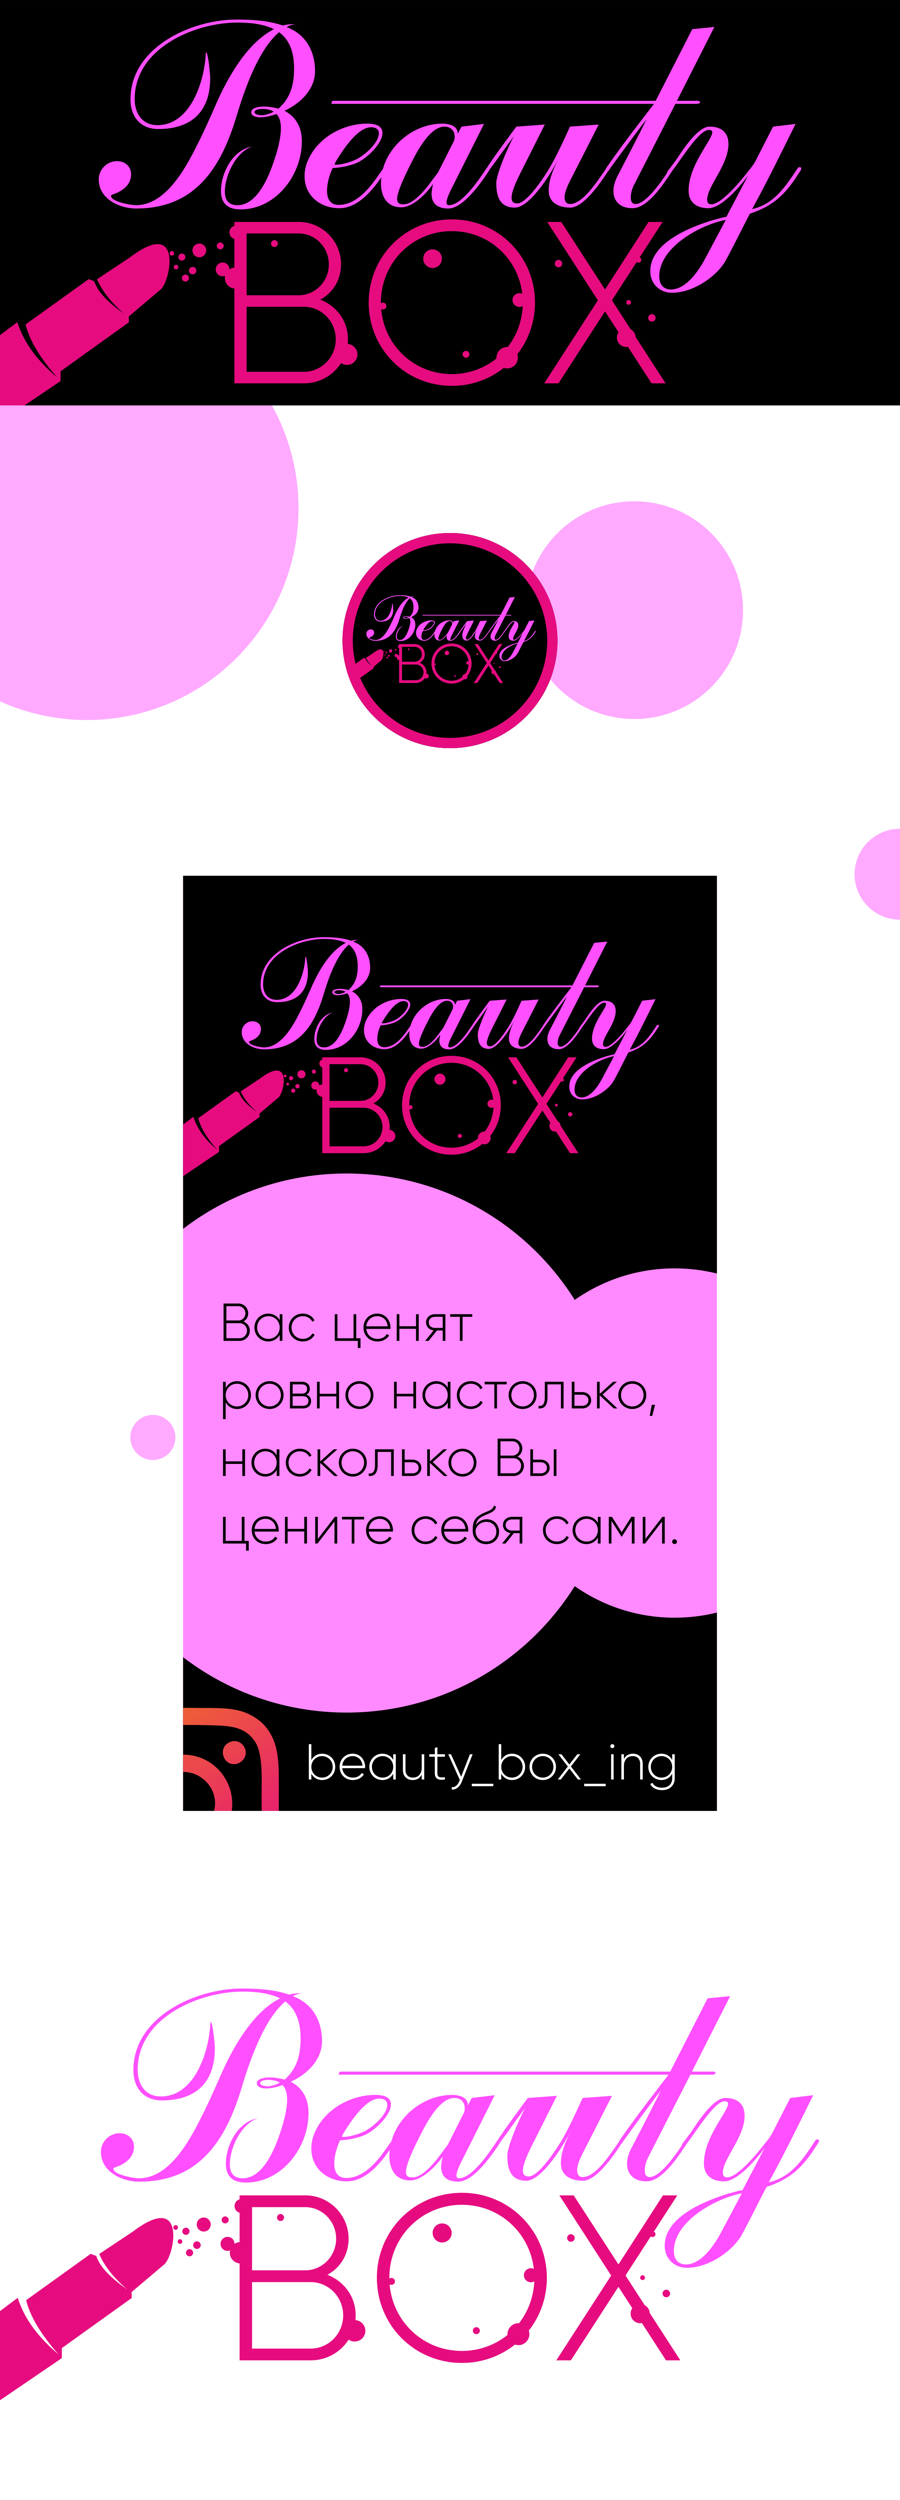 <?xml version="1.0" encoding="UTF-8"?> <!-- Creator: CorelDRAW --> <svg xmlns="http://www.w3.org/2000/svg" xmlns:xlink="http://www.w3.org/1999/xlink" xmlns:xodm="http://www.corel.com/coreldraw/odm/2003" xml:space="preserve" width="1011.58mm" height="2807.08mm" version="1.1" style="shape-rendering:geometricPrecision; text-rendering:geometricPrecision; image-rendering:optimizeQuality; fill-rule:evenodd; clip-rule:evenodd" viewBox="0 0 20728.49 57520.19"> <defs> <style type="text/css"> <![CDATA[ .fil0 {fill:white} .fil4 {fill:#E60C80} .fil8 {fill:#E60C80} .fil3 {fill:black} .fil6 {fill:black} .fil5 {fill:#FF4FFF} .fil7 {fill:#FF82FF} .fil2 {fill:#FF8AFF} .fil9 {fill:#FF8AFF} .fil12 {fill:black;fill-rule:nonzero} .fil10 {fill:white;fill-rule:nonzero} .fil1 {fill:#FF4FFF;fill-opacity:0.478} .fil11 {fill:url(#id6)} ]]> </style> <mask id="id0"> <linearGradient id="id1" gradientUnits="userSpaceOnUse" x1="19752.62" y1="12925.25" x2="11109.87" y2="2033.32"> <stop offset="0" style="stop-opacity:0.169; stop-color:white"></stop> <stop offset="1" style="stop-opacity:0; stop-color:white"></stop> </linearGradient> <rect style="fill:url(#id1)" x="7280.71" width="13447.78" height="9327.82"></rect> </mask> <mask id="id2"> <linearGradient id="id3" gradientUnits="userSpaceOnUse" x1="19752.62" y1="12925.25" x2="11109.87" y2="2033.32"> <stop offset="0" style="stop-opacity:0.169; stop-color:white"></stop> <stop offset="1" style="stop-opacity:0; stop-color:white"></stop> </linearGradient> <rect style="fill:url(#id3)" x="7280.71" width="13447.78" height="9327.82"></rect> </mask> <mask id="id4"> <linearGradient id="id5" gradientUnits="userSpaceOnUse" x1="15619.39" y1="29763.25" x2="7717.73" y2="19805.27"> <stop offset="0" style="stop-opacity:0.169; stop-color:white"></stop> <stop offset="1" style="stop-opacity:0; stop-color:white"></stop> </linearGradient> <rect style="fill:url(#id5)" x="4216.91" y="20148.04" width="12294.67" height="9758.39"></rect> </mask> <linearGradient id="id6" gradientUnits="userSpaceOnUse" x1="6045.22" y1="43346.12" x2="2404.32" y2="38618.67"> <stop offset="0" style="stop-opacity:1; stop-color:#E60C80"></stop> <stop offset="1" style="stop-opacity:1; stop-color:#F07F1B"></stop> </linearGradient> </defs> <g id="Слой_x0020_1">  <rect class="fil0" x="-0" y="-0.01" width="20728.49" height="57520.19"></rect> <path class="fil1" d="M6263.59 9327.82c389.56,700.37 611.75,1506.64 611.75,2364.92 0,2691.13 -2181.6,4872.73 -4872.74,4872.73 -713.79,0 -1391.72,-153.5 -2002.61,-429.26l0 -6808.39 6263.59 0zm14464.89 9738.79l0 2093.09c-577.99,0 -1046.54,-468.56 -1046.54,-1046.55 0,-577.99 468.55,-1046.54 1046.54,-1046.54zm-17207.85 13485.71c286.75,0 519.22,232.47 519.22,519.22 0,286.75 -232.47,519.22 -519.22,519.22 -286.75,0 -519.22,-232.47 -519.22,-519.22 0,-286.75 232.47,-519.22 519.22,-519.22zm11088.52 -21019.08c1383.35,0 2504.77,1121.42 2504.77,2504.77 0,1383.34 -1121.42,2504.76 -2504.77,2504.76 -1383.34,0 -2504.76,-1121.42 -2504.76,-2504.76 0,-1383.36 1121.42,-2504.77 2504.76,-2504.77z"></path> <g id="_105553241599136"> <path class="fil2" d="M8779.08 12836.79l3170.33 0c543.99,454.07 890.19,1137.14 890.19,1901.14 0,1367.1 -1108.26,2475.36 -2475.36,2475.36 -1367.1,0 -2475.36,-1108.26 -2475.36,-2475.36 0,-764 346.2,-1447.07 890.19,-1901.14z"></path> <path class="fil3" d="M10364.24 12262.57c1367.1,0 2475.36,1108.26 2475.36,2475.36 0,1367.1 -1108.26,2475.36 -2475.36,2475.36 -1367.1,0 -2475.36,-1108.26 -2475.36,-2475.36 0,-1367.1 1108.26,-2475.36 2475.36,-2475.36z"></path> <g> <image x="7888.1" y="12831.79" width="4956.62" height="4384.23"></image> </g> <path class="fil4" d="M10364.24 12262.57c1367.1,0 2475.36,1108.26 2475.36,2475.36 0,1367.1 -1108.26,2475.36 -2475.36,2475.36 -1367.1,0 -2475.36,-1108.26 -2475.36,-2475.36 0,-1367.1 1108.26,-2475.36 2475.36,-2475.36zm0 236.65c1236.4,0 2238.71,1002.3 2238.71,2238.71 0,1236.4 -1002.3,2238.71 -2238.71,2238.71 -1236.4,0 -2238.71,-1002.3 -2238.71,-2238.71 0,-1236.4 1002.3,-2238.71 2238.71,-2238.71z"></path> <path class="fil5" d="M9639.42 13980.69c0,-111.53 -51.6,-204.75 -158.14,-244.7 19.98,-11.65 43.28,-16.65 66.58,-16.65l6.66 0c-29.96,1.67 -64.92,-1.66 -93.21,8.33 -81.57,-28.3 -173.12,-33.29 -259.68,-33.29 -248.03,0 -587.6,153.14 -587.6,442.78 0,96.55 54.93,164.8 154.81,164.8 184.77,0 287.98,-98.21 287.98,-281.32 0,-19.97 -9.99,-133.17 -21.64,-144.82 -3.33,3.33 -3.33,11.65 -3.33,14.98 -8.32,148.15 -84.89,389.52 -268,389.52 -84.89,0 -126.51,-64.92 -126.51,-144.82 0,-281.32 331.26,-424.47 570.96,-424.47 66.58,0 141.49,6.66 203.08,36.62 -149.81,74.91 -259.68,272.99 -322.93,417.81 -33.29,76.57 -68.25,154.81 -106.54,229.71 -63.25,126.51 -173.12,329.59 -337.91,329.59 -23.3,0 -138.16,-18.31 -138.16,-51.6 0,-4.99 6.66,-6.65 9.98,-8.32 51.6,-16.65 101.54,-51.6 101.54,-111.53 0,-44.94 -34.96,-73.24 -78.24,-73.24 -54.93,0 -101.54,44.94 -101.54,101.54 0,108.2 114.86,161.47 208.08,161.47 326.26,0 471.08,-223.06 557.64,-512.7 43.28,-143.16 118.19,-364.55 236.38,-466.09 64.92,48.27 83.23,123.18 83.23,201.41 0,88.23 -18.31,161.47 -86.56,223.06 -24.97,-6.66 -54.93,-11.65 -79.9,-11.65 -18.31,0 -71.58,3.33 -71.58,31.63 0,23.31 33.29,28.3 49.94,28.3 28.3,0 63.25,-8.32 89.89,-18.31 19.97,19.98 24.97,51.6 24.97,78.24 0,59.93 -21.64,134.83 -41.61,191.43 -28.3,83.23 -91.55,236.37 -199.75,236.37 -48.27,0 -69.91,-28.3 -69.91,-74.91 0,-91.55 61.59,-219.73 151.48,-251.35 -108.2,19.97 -173.12,146.48 -173.12,248.02 0,69.91 39.95,101.54 108.2,101.54 198.09,0 341.24,-191.43 341.24,-377.86 0,-74.91 -29.96,-134.83 -96.55,-169.79 88.22,-39.95 169.79,-118.19 169.79,-219.73zm1892.79 164.8l-1796.82 0 -6.33 16.64 1793.97 0c-20.87,27.78 -175.72,224.46 -265.62,356.23 -1.31,2.62 -2.36,4.98 -3.16,7.09 -41.99,58.74 -124.18,192.66 -198.26,192.66 -21.64,0 -29.96,-16.65 -29.96,-36.62 0,-28.3 16.64,-64.92 29.96,-91.55l159.8 -312.95 -159.8 11.65c-43.28,93.22 -84.89,189.76 -143.16,276.32 -23.3,34.96 -101.54,149.81 -149.81,149.81 -21.64,0 -31.63,-9.99 -31.63,-31.63 0,-39.95 36.62,-111.53 54.93,-148.15l129.84 -258.01 -158.14 11.65c-20.09,27.26 -132.92,178.19 -163.69,228.93 -3.36,3.33 -5.84,7.88 -7.76,10.77 -36.62,54.93 -131.5,196.42 -203.08,196.42 -9.99,0 -13.32,-6.66 -13.32,-14.98 0,-19.97 14.98,-49.93 23.3,-68.25l184.77 -367.88 -124.85 14.98 -21.64 39.95c3.33,-44.95 -49.94,-56.6 -84.89,-56.6 -149.86,0 -291.29,109.27 -330.52,252.34 -30.92,37.28 -117.33,198.77 -245.44,198.77 -48.27,0 -64.92,-34.96 -64.92,-78.24 0,-41.62 13.32,-88.23 31.63,-126.51 43.28,-1.67 93.22,-11.66 133.17,-28.3 51.6,-21.64 143.16,-104.87 143.16,-166.46 0,-44.95 -49.94,-51.6 -84.89,-51.6 -133.17,0 -272.99,76.57 -327.93,201.42 -13.32,28.3 -19.97,59.92 -19.97,89.89 0,109.86 88.22,178.11 193.09,178.11 98.48,0 178.05,-90.72 233.25,-171.3 -1.24,10.92 -1.87,21.97 -1.87,33.14 0,73.24 33.29,133.17 113.19,133.17 64.92,0 141.49,-78.24 176.45,-129.84 -3.33,18.31 -8.32,36.62 -8.32,54.93 0,58.26 36.62,81.56 93.22,81.56 81.56,0 179.77,-139.83 221.39,-203.08 2.28,-3.42 5.35,-7.63 7.05,-12.08 46.24,-61.13 89.63,-125.11 136.11,-186 -28.3,48.27 -98.21,209.74 -98.21,259.68 0,73.24 18.31,136.5 103.21,136.5 86.56,0 209.74,-203.08 243.03,-272.99 -26.63,56.6 -54.93,113.19 -54.93,178.11 0,69.91 58.26,94.88 119.85,94.88 72.2,0 164.25,-131.85 208.11,-199.29 1.42,-1.12 2.62,-2.45 3.29,-3.79 2.61,-3.75 5.34,-7.65 8.15,-11.65l0.17 0c0.5,-0.75 1,-1.54 1.49,-2.36 71.23,-101.01 201.59,-272.3 201.59,-272.3 -11.65,28.3 -144.82,284.65 -161.47,316.28 -13.32,26.63 -21.64,54.93 -21.64,79.9 0,53.26 31.63,96.54 106.54,96.54 91.55,0 186.43,-158.13 219.73,-206.41 1.03,-1.38 1.93,-2.69 2.69,-3.92 47.09,-60.58 147.5,-224.13 200.39,-224.13 9.99,0 19.97,1.67 19.97,13.32 0,41.61 -131.51,181.44 -131.51,322.93 0,68.25 46.61,98.21 109.87,98.21 74.91,0 179.77,-124.84 221.39,-183.1l-121.52 231.38c-8.32,-1.67 -68.25,16.64 -76.57,18.31 -124.85,38.29 -346.24,124.84 -346.24,282.98 0,69.91 51.6,119.85 121.51,119.85 106.54,0 229.72,-76.57 287.98,-163.13 21.64,-31.63 141.49,-274.66 144.82,-276.32 101.54,-33.29 169.79,-81.56 233.05,-168.13 16.65,-21.64 29.96,-44.94 44.94,-66.58 3.33,-5 6.66,-9.99 6.66,-14.98 0,-4.99 -3.33,-8.32 -8.32,-8.32 -6.66,0 -9.99,3.33 -13.32,8.32 -63.25,96.55 -129.84,198.09 -251.35,224.72 84.89,-154.81 163.13,-314.61 241.37,-472.75l-124.85 14.98 -99.88 194.76c-9.99,18.31 -26.63,38.29 -39.95,54.93 -33.29,43.28 -144.82,181.44 -203.08,181.44 -18.31,0 -23.3,-11.65 -23.3,-26.63 0,-73.24 118.18,-191.43 118.18,-307.95 0,-66.59 -41.61,-96.55 -104.87,-96.55 -68.25,0 -153.14,136.5 -188.1,188.1 -14.98,19.97 -29.96,39.95 -44.94,59.93 -1.66,1.66 -3.33,4.99 -3.33,8.32 0,0.35 0.04,0.71 0.11,1.08 -45.25,67.76 -121.38,172.04 -174.89,172.04 -19.98,0 -26.63,-14.98 -26.63,-36.62 0,-21.64 6.66,-48.27 18.31,-69.91l229.71 -449.44 87.73 0 32.12 0c11.65,0 16.65,-4.99 16.65,-8.32 0,-4.99 -3.33,-8.32 -13.32,-8.32l-29.12 0 -85.73 0 208 -409.96 -122.8 12.02 -203.25 397.95zm389.37 660.85c-36.62,68.25 -73.24,138.16 -109.86,206.41 -34.96,66.58 -106.54,179.78 -194.76,179.78 -43.28,0 -64.92,-29.96 -64.92,-73.24 0,-163.13 233.04,-287.98 369.54,-312.94zm-1506.46 -461.1c0,9.99 -1.66,19.97 -6.66,28.3l-83.23 164.79c-6.66,11.65 -18.31,24.97 -26.63,36.62 -33.29,46.61 -106.54,144.82 -166.46,144.82l-4.99 0c-19.98,0 -31.63,-8.32 -31.63,-29.96 0,-48.28 66.58,-176.45 89.89,-221.39 28.3,-54.93 96.55,-179.78 173.12,-179.78 34.96,0 56.59,21.64 56.59,56.6zm-421.14 -19.97c0,54.93 -81.56,124.84 -128.17,146.48 -28.3,13.32 -76.57,28.3 -109.86,28.3 0,0 -8.32,0 -8.32,-1.67 0,-4.99 14.98,-28.3 16.65,-31.63 34.96,-54.93 113.19,-174.79 186.44,-174.79 21.64,0 43.28,8.32 43.28,33.29zm-584.28 -119.85c-16.64,9.99 -46.61,19.97 -66.58,19.97 -9.99,0 -39.95,-3.33 -39.95,-16.64 0,-16.64 33.29,-18.31 43.28,-18.31 21.64,0 44.94,3.33 63.25,14.98z"></path> <path class="fil4" d="M9668.7 15248.86c69.12,-37.12 115.2,-108.8 115.2,-195.83 0,-129.28 -104.96,-235.51 -235.51,-235.51l-357.11 0 0 21.41c-15.94,4.56 -27.6,19.24 -27.6,36.64 0,17.4 11.67,32.08 27.6,36.64l0 158.89c-10.06,0.89 -19.38,4.34 -27.31,9.69 -0.07,-20.98 -17.1,-37.98 -38.11,-37.98 -21.04,0 -38.11,17.06 -38.11,38.11 0,21.05 17.06,38.11 38.11,38.11 4.86,0 9.51,-0.91 13.79,-2.57 -0.9,4.07 -1.38,8.29 -1.38,12.63 0,30.39 23.29,55.35 53.01,57.98l0 526.42 386.55 0c86.91,0 162.79,-44.64 206.11,-112.39 9.35,6.4 20.66,10.15 32.85,10.15 32.15,0 58.22,-26.06 58.22,-58.22 0,-30.75 -23.85,-55.93 -54.05,-58.07 0.89,-8.52 1.35,-17.17 1.35,-25.94 0,-102.4 -64,-185.6 -153.6,-220.15zm-1552.59 526.11c-58.01,-125.54 -105.78,-256.76 -142.31,-392.6l11.43 -8.58c35.84,114.54 113.23,215.85 221.76,307.26 -93.94,-106.23 -153.93,-204.69 -175.99,-294.46l350.45 -251.53 30.63 11.33c23.92,69.78 91.7,127.48 168.8,182.63 -72.39,-62.09 -124.28,-126.44 -152.62,-193.37l181.74 -120.62c300.71,-228.37 225.35,138.9 170.02,178.8l-175.7 148.63 0.65 32.35 -379.76 271.95 -0.1 54.47 -108.99 73.74zm1297.67 -856.33c10.52,0 19.05,8.53 19.05,19.05 0,10.52 -8.53,19.05 -19.05,19.05 -10.52,0 -19.05,-8.53 -19.05,-19.05 0,-10.52 8.53,-19.05 19.05,-19.05zm-417.43 19.05c21.05,0 38.11,17.06 38.11,38.11 0,21.05 -17.06,38.11 -38.11,38.11 -21.04,0 -38.11,-17.06 -38.11,-38.11 0,-21.04 17.06,-38.11 38.11,-38.11zm1995.91 90.56c11.4,0 20.64,9.24 20.64,20.64 0,11.4 -9.24,20.64 -20.64,20.64 -11.4,0 -20.64,-9.24 -20.64,-20.64 0,-11.4 9.24,-20.64 20.64,-20.64zm389.66 222.96c7.24,0 13.11,5.87 13.11,13.1 0,7.24 -5.87,13.11 -13.11,13.11 -7.24,0 -13.1,-5.87 -13.1,-13.11 0,-7.24 5.87,-13.1 13.1,-13.1zm129.02 78.45c11.4,0 20.64,9.24 20.64,20.64 0,11.4 -9.24,20.64 -20.64,20.64 -11.4,0 -20.64,-9.24 -20.64,-20.64 0,-11.4 9.24,-20.64 20.64,-20.64zm-67.51 -315.43c5.17,2.54 8.74,7.86 8.74,14.02 0,8.62 -6.99,15.61 -15.61,15.61 -3.79,0 -7.27,-1.35 -9.98,-3.6l-137.45 212.43 104.12 160.87c15.52,8.25 26.37,24.11 27.58,42.61l166.54 257.3 -78.08 0 -131.16 -202.58c-3.02,0.54 -6.13,0.83 -9.3,0.83 -28.78,0 -52.12,-23.34 -52.12,-52.12 0,-10.94 3.37,-21.09 9.13,-29.47l-75.11 -116.01 -258.55 399.34 -79.36 0 298.23 -460.78 -281.59 -435.18 78.08 0 243.19 375.03 241.91 -375.03 78.07 0 -127.29 196.72zm-736.43 497.5c1.05,0 2.09,0.03 3.12,0.08 49.02,-62.93 79.31,-141.44 83.22,-227.33 -5.5,3.08 -11.84,4.84 -18.6,4.84 -21.05,0 -38.11,-17.06 -38.11,-38.11 0,-21.05 17.06,-38.11 38.11,-38.11 5.77,0 11.25,1.29 16.15,3.58 -23.36,-196.88 -186.53,-347.98 -391.34,-347.98 -221.43,0 -394.23,176.63 -394.23,396.78 0,1.28 0.03,2.56 0.05,3.83 3.19,-2.41 7.16,-3.83 11.46,-3.83 10.52,0 19.05,8.53 19.05,19.05 0,10.52 -8.53,19.05 -19.05,19.05 -3.66,0 -7.08,-1.03 -9.99,-2.82 17.32,203.44 183.24,361.5 392.7,361.5 94.88,0 180.81,-32.44 248.06,-86.83 -0.1,-1.38 -0.15,-2.78 -0.15,-4.19 0,-32.87 26.65,-59.52 59.53,-59.52zm56.36 40.31c2.05,6.03 3.17,12.49 3.17,19.21 0,32.88 -26.65,59.53 -59.53,59.53 -6.59,0 -12.93,-1.07 -18.86,-3.05 -78.62,62.53 -178.62,99.82 -288.58,99.82 -258.55,0 -462.06,-206.07 -462.06,-462.06 0,-255.99 203.51,-462.06 462.06,-462.06 258.55,0 462.06,206.07 462.06,462.06 0,108.43 -36.52,207.9 -98.27,286.55zm-285 -18.89c10.52,0 19.05,8.53 19.05,19.05 0,10.52 -8.53,19.05 -19.05,19.05 -10.52,0 -19.05,-8.53 -19.05,-19.05 0,-10.52 8.53,-19.05 19.05,-19.05zm-185.9 -563.38c28.61,0 51.81,23.19 51.81,51.8 0,28.61 -23.19,51.81 -51.81,51.81 -28.61,0 -51.8,-23.19 -51.8,-51.81 0,-28.61 23.19,-51.8 51.8,-51.8zm-1179.58 -38.11c10.52,0 19.05,8.53 19.05,19.05 0,10.52 -8.53,19.05 -19.05,19.05 -10.52,0 -19.05,-8.53 -19.05,-19.05 0,-10.52 8.53,-19.05 19.05,-19.05zm-269.15 47.63c7.01,0 12.7,5.69 12.7,12.7 0,7.01 -5.69,12.7 -12.7,12.7 -7.02,0 -12.7,-5.69 -12.7,-12.7 0,-7.02 5.69,-12.7 12.7,-12.7zm23.58 76.21c7.01,0 12.7,5.69 12.7,12.7 0,7.01 -5.69,12.7 -12.7,12.7 -7.02,0 -12.7,-5.69 -12.7,-12.7 0,-7.02 5.69,-12.7 12.7,-12.7zm92.09 11.65c11.4,0 20.64,9.24 20.64,20.64 0,11.4 -9.24,20.64 -20.64,20.64 -11.4,0 -20.64,-9.24 -20.64,-20.64 0,-11.4 9.24,-20.64 20.64,-20.64zm-40.23 42.34c10.82,0 19.59,8.77 19.59,19.58 0,10.81 -8.77,19.58 -19.59,19.58 -10.81,0 -19.58,-8.77 -19.58,-19.58 0,-10.82 8.77,-19.58 19.58,-19.58zm-19.58 -116.43c10.82,0 19.58,8.76 19.58,19.58 0,10.81 -8.77,19.58 -19.58,19.58 -10.81,0 -19.58,-8.77 -19.58,-19.58 0,-10.82 8.77,-19.58 19.58,-19.58zm648.81 -111.55c92.15,0 167.67,76.8 167.67,171.51 0,94.71 -75.52,171.51 -167.67,171.51l-289.27 0 0 -343.03 289.27 0zm29.44 767.97l-318.71 0 0 -360.95 318.71 0c97.28,0 176.63,80.64 176.63,180.48 0,99.83 -79.36,180.47 -176.63,180.47z"></path> </g> <rect class="fil6" x="-0" y="-0" width="20728.49" height="9327.82"></rect> <path class="fil7" style="mask:url(#id0)" d="M7280.71 2549.79l3725.56 -2549.79 1205.09 0 -4930.65 3374.56 0 -824.77zm13447.78 6778.03l-917.97 0 917.97 -628.27 0 628.27zm-1582.33 0l-1205.08 0 2787.41 -1907.72 0 824.77 -1582.33 1082.96zm-1869.44 0l-1205.09 0 4656.86 -3187.18 0 824.77 -3451.77 2362.41zm-1869.45 0l-1205.09 0 6526.31 -4466.64 0 824.77 -5321.22 3641.87zm-1869.44 0l-1205.09 0 8395.75 -5746.1 0 824.77 -7190.66 4921.33zm-1869.45 0l-1205.09 0 10265.2 -7025.55 0 824.77 -9060.11 6200.79zm-1869.45 0l-1205.09 0 12134.64 -8305.01 0 824.77 -10929.55 7480.25zm-1869.44 0l-648.78 0 0 -380.74 13072.78 -8947.08 375 0 0 568.12 -12799 8759.7zm4946.22 -9327.82l1205.09 0 -6800.09 4654.02 0 -824.77 5595 -3829.25zm1869.45 0l1205.09 0 -8669.54 5933.47 0 -824.77 7464.45 -5108.71zm1869.45 0l1205.09 0 -10538.98 7212.94 0 -824.77 9333.89 -6388.16zm1869.45 0l1205.08 0 -12408.42 8492.39 0 -824.77 11203.34 -7667.62z"></path> <path class="fil7" style="mask:url(#id2)" d="M7280.71 2549.79l3725.56 -2549.79 1205.09 0 -4930.65 3374.56 0 -824.77zm13447.78 6778.03l-917.97 0 917.97 -628.27 0 628.27zm-1582.33 0l-1205.08 0 2787.41 -1907.72 0 824.77 -1582.33 1082.96zm-1869.44 0l-1205.09 0 4656.86 -3187.18 0 824.77 -3451.77 2362.41zm-1869.45 0l-1205.09 0 6526.31 -4466.64 0 824.77 -5321.22 3641.87zm-1869.44 0l-1205.09 0 8395.75 -5746.1 0 824.77 -7190.66 4921.33zm-1869.45 0l-1205.09 0 10265.2 -7025.55 0 824.77 -9060.11 6200.79zm-1869.45 0l-1205.09 0 12134.64 -8305.01 0 824.77 -10929.55 7480.25zm-1869.44 0l-648.78 0 0 -380.74 13072.78 -8947.08 375 0 0 568.12 -12799 8759.7zm4946.22 -9327.82l1205.09 0 -6800.09 4654.02 0 -824.77 5595 -3829.25zm1869.45 0l1205.09 0 -8669.54 5933.47 0 -824.77 7464.45 -5108.71zm1869.45 0l1205.09 0 -10538.98 7212.94 0 -824.77 9333.89 -6388.16zm1869.45 0l1205.08 0 -12408.42 8492.39 0 -824.77 11203.34 -7667.62z"></path> <path class="fil5" d="M7255.92 1636.9c0,-462.28 -213.89,-848.67 -655.47,-1014.26 82.8,-48.3 179.39,-69 275.99,-69l27.6 0c-124.19,6.9 -269.09,-6.9 -386.38,34.5 -338.09,-117.3 -717.57,-138 -1076.36,-138 -1028.06,0 -2435.61,634.78 -2435.61,1835.33 0,400.19 227.69,683.07 641.68,683.07 765.87,0 1193.65,-407.08 1193.65,-1166.05 0,-82.8 -41.4,-551.98 -89.7,-600.28 -13.8,13.8 -13.8,48.3 -13.8,62.1 -34.5,614.07 -351.89,1614.54 -1110.86,1614.54 -351.89,0 -524.38,-269.09 -524.38,-600.28 0,-1166.06 1373.05,-1759.43 2366.61,-1759.43 275.99,0 586.48,27.6 841.77,151.79 -620.98,310.49 -1076.36,1131.56 -1338.55,1731.83 -138,317.39 -282.89,641.68 -441.58,952.16 -262.19,524.38 -717.57,1366.15 -1400.64,1366.15 -96.6,0 -572.68,-75.9 -572.68,-213.89 0,-20.7 27.6,-27.6 41.4,-34.5 213.89,-69 420.88,-213.89 420.88,-462.28 0,-186.29 -144.89,-303.59 -324.29,-303.59 -227.69,0 -420.88,186.29 -420.88,420.88 0,448.48 476.08,669.27 862.47,669.27 1352.35,0 1952.62,-924.56 2311.41,-2125.12 179.39,-593.38 489.88,-1511.04 979.76,-1931.92 269.09,200.09 344.99,510.58 344.99,834.87 0,365.68 -75.9,669.27 -358.79,924.56 -103.5,-27.6 -227.69,-48.3 -331.19,-48.3 -75.9,0 -296.69,13.8 -296.69,131.09 0,96.6 137.99,117.3 206.99,117.3 117.3,0 262.19,-34.5 372.58,-75.9 82.8,82.8 103.5,213.89 103.5,324.29 0,248.39 -89.7,558.88 -172.49,793.47 -117.3,344.99 -379.49,979.76 -827.97,979.76 -200.09,0 -289.79,-117.3 -289.79,-310.49 0,-379.49 255.29,-910.76 627.87,-1041.86 -448.48,82.8 -717.57,607.18 -717.57,1028.06 0,289.79 165.59,420.88 448.48,420.88 821.07,0 1414.44,-793.47 1414.44,-1566.24 0,-310.49 -124.19,-558.88 -400.18,-703.77 365.68,-165.59 703.77,-489.88 703.77,-910.76zm7845.58 683.07l-7447.78 0 -26.23 69 7435.96 0c-86.52,115.12 -728.33,930.39 -1101,1476.54 -5.43,10.86 -9.79,20.66 -13.09,29.39 -174.05,243.46 -514.73,798.58 -821.78,798.58 -89.7,0 -124.19,-69 -124.19,-151.79 0,-117.3 69,-269.09 124.19,-379.49l662.37 -1297.15 -662.37 48.3c-179.39,386.38 -351.89,786.57 -593.38,1145.35 -96.6,144.89 -420.88,620.98 -620.98,620.98 -89.7,0 -131.09,-41.4 -131.09,-131.1 0,-165.59 151.79,-462.28 227.69,-614.08l538.18 -1069.46 -655.47 48.3c-83.26,113 -550.97,738.59 -678.5,948.92 -13.92,13.8 -24.19,32.68 -32.17,44.64 -151.79,227.69 -545.08,814.17 -841.77,814.17 -41.4,0 -55.2,-27.6 -55.2,-62.1 0,-82.8 62.1,-206.99 96.6,-282.89l765.87 -1524.84 -517.48 62.1 -89.7 165.59c13.8,-186.29 -206.99,-234.59 -351.89,-234.59 -621.16,0 -1207.37,452.93 -1369.98,1045.93 -128.15,154.53 -486.33,823.89 -1017.32,823.89 -200.09,0 -269.09,-144.89 -269.09,-324.29 0,-172.49 55.2,-365.68 131.09,-524.38 179.39,-6.9 386.38,-48.3 551.98,-117.3 213.89,-89.7 593.38,-434.68 593.38,-689.97 0,-186.29 -206.99,-213.89 -351.89,-213.89 -551.98,0 -1131.56,317.39 -1359.25,834.87 -55.2,117.3 -82.8,248.39 -82.8,372.58 0,455.38 365.69,738.27 800.37,738.27 408.2,0 738.03,-376.02 966.83,-710.04 -5.14,45.25 -7.77,91.08 -7.77,137.37 0,303.59 137.99,551.98 469.18,551.98 269.09,0 586.48,-324.29 731.37,-538.18 -13.8,75.9 -34.5,151.79 -34.5,227.69 0,241.49 151.79,338.09 386.38,338.09 338.09,0 745.17,-579.58 917.67,-841.77 9.46,-14.19 22.16,-31.62 29.22,-50.08 191.68,-253.37 371.53,-518.57 564.16,-770.99 -117.3,200.09 -407.08,869.36 -407.08,1076.36 0,303.59 75.9,565.78 427.78,565.78 358.79,0 869.37,-841.77 1007.36,-1131.55 -110.4,234.59 -227.69,469.18 -227.69,738.27 0,289.79 241.49,393.28 496.78,393.28 299.28,0 680.82,-546.51 862.63,-826.05 5.87,-4.65 10.87,-10.18 13.64,-15.72 10.81,-15.56 22.12,-31.72 33.79,-48.3l0.71 0c2.07,-3.11 4.15,-6.38 6.17,-9.78 295.24,-418.68 835.59,-1128.68 835.59,-1128.68 -48.3,117.3 -600.28,1179.85 -669.27,1310.95 -55.2,110.4 -89.7,227.69 -89.7,331.19 0,220.79 131.09,400.19 441.58,400.19 379.48,0 772.77,-655.47 910.76,-855.57 4.29,-5.72 7.98,-11.14 11.15,-16.27 195.17,-251.11 611.36,-929 830.62,-929 41.4,0 82.8,6.9 82.8,55.2 0,172.49 -545.08,752.07 -545.08,1338.55 0,282.89 193.19,407.08 455.38,407.08 310.49,0 745.17,-517.48 917.66,-758.97l-503.68 959.06c-34.5,-6.9 -282.89,69 -317.39,75.9 -517.48,158.69 -1435.14,517.48 -1435.14,1172.95 0,289.79 213.89,496.78 503.68,496.78 441.58,0 952.16,-317.39 1193.65,-676.17 89.7,-131.1 586.48,-1138.46 600.28,-1145.36 420.88,-138 703.77,-338.09 965.96,-696.87 69,-89.7 124.2,-186.29 186.29,-275.99 13.8,-20.7 27.6,-41.4 27.6,-62.1 0,-20.7 -13.8,-34.5 -34.5,-34.5 -27.6,0 -41.4,13.8 -55.2,34.5 -262.19,400.18 -538.18,821.07 -1041.86,931.46 351.88,-641.68 676.17,-1304.05 1000.46,-1959.52l-517.48 62.1 -413.98 807.27c-41.4,75.9 -110.4,158.7 -165.59,227.69 -137.99,179.39 -600.28,752.07 -841.77,752.07 -75.9,0 -96.6,-48.3 -96.6,-110.4 0,-303.59 489.88,-793.47 489.88,-1276.45 0,-275.99 -172.49,-400.18 -434.68,-400.18 -282.89,0 -634.78,565.78 -779.67,779.67 -62.1,82.8 -124.2,165.59 -186.29,248.39 -6.9,6.9 -13.8,20.7 -13.8,34.5 0,1.42 0.15,2.92 0.44,4.46 -187.57,280.84 -503.1,713.11 -724.91,713.11 -82.8,0 -110.4,-62.1 -110.4,-151.79 0,-89.7 27.6,-200.09 75.9,-289.79l952.16 -1862.93 363.63 0 133.15 0c48.3,0 69,-20.7 69,-34.5 0,-20.7 -13.8,-34.5 -55.2,-34.5l-120.72 0 -355.36 0 862.16 -1699.29 -509 49.81 -842.45 1649.48zm1613.94 2739.19c-151.79,282.89 -303.59,572.68 -455.38,855.57 -144.89,275.99 -441.58,745.17 -807.27,745.17 -179.39,0 -269.09,-124.2 -269.09,-303.59 0,-676.17 965.96,-1193.65 1531.74,-1297.15zm-6244.25 -1911.22c0,41.4 -6.9,82.8 -27.6,117.3l-344.99 683.07c-27.6,48.3 -75.9,103.5 -110.39,151.8 -138,193.19 -441.58,600.28 -689.97,600.28l-20.7 0c-82.8,0 -131.09,-34.5 -131.09,-124.19 0,-200.09 275.99,-731.37 372.59,-917.66 117.3,-227.69 400.18,-745.17 717.57,-745.17 144.89,0 234.59,89.7 234.59,234.59zm-1745.63 -82.8c0,227.69 -338.09,517.48 -531.28,607.18 -117.3,55.2 -317.39,117.3 -455.38,117.3 0,0 -34.5,0 -34.5,-6.9 0,-20.7 62.1,-117.3 69,-131.09 144.89,-227.69 469.18,-724.47 772.77,-724.47 89.7,0 179.39,34.5 179.39,137.99zm-2421.8 -496.78c-69,41.4 -193.19,82.8 -275.99,82.8 -41.4,0 -165.59,-13.8 -165.59,-69 0,-69 138,-75.9 179.39,-75.9 89.7,0 186.29,13.8 262.19,62.1z"></path> <path class="fil8" d="M7377.31 6893.44c286.49,-153.86 477.48,-450.96 477.48,-811.72 0,-535.84 -435.04,-976.19 -976.19,-976.19l-1480.2 0 0 88.76c-66.06,18.91 -114.41,79.74 -114.41,151.87 0,72.13 48.35,132.96 114.41,151.87l0 658.6c-41.69,3.7 -80.33,17.99 -113.21,40.17 -0.29,-86.98 -70.89,-157.41 -157.94,-157.41 -87.23,0 -157.95,70.72 -157.95,157.95 0,87.23 70.72,157.95 157.95,157.95 20.16,0 39.43,-3.78 57.16,-10.67 -3.73,16.86 -5.71,34.37 -5.71,52.35 0,125.99 96.56,229.41 219.71,240.34l0 2181.99 1602.23 0c360.24,0 674.77,-185.04 854.32,-465.88 38.75,26.53 85.64,42.07 136.15,42.07 133.27,0 241.31,-108.04 241.31,-241.31 0,-127.47 -98.83,-231.84 -224.05,-240.69 3.67,-35.31 5.59,-71.17 5.59,-107.51 0,-424.43 -265.27,-769.28 -636.64,-912.52zm-1056.65 -1368.75c43.62,0 78.98,35.36 78.98,78.97 0,43.62 -35.36,78.98 -78.98,78.98 -43.62,0 -78.97,-35.36 -78.97,-78.98 0,-43.62 35.36,-78.97 78.97,-78.97zm-1730.22 78.97c87.23,0 157.95,70.72 157.95,157.95 0,87.23 -70.72,157.95 -157.95,157.95 -87.23,0 -157.95,-70.72 -157.95,-157.95 0,-87.23 70.72,-157.95 157.95,-157.95zm8273.01 375.38c47.25,0 85.56,38.31 85.56,85.56 0,47.25 -38.3,85.56 -85.56,85.56 -47.25,0 -85.56,-38.3 -85.56,-85.56 0,-47.25 38.31,-85.56 85.56,-85.56zm1615.13 924.16c30,0 54.32,24.32 54.32,54.32 0,30 -24.32,54.32 -54.32,54.32 -30,0 -54.32,-24.32 -54.32,-54.32 0,-30 24.32,-54.32 54.32,-54.32zm534.76 325.19c47.25,0 85.56,38.31 85.56,85.56 0,47.25 -38.3,85.56 -85.56,85.56 -47.25,0 -85.56,-38.31 -85.56,-85.56 0,-47.25 38.31,-85.56 85.56,-85.56zm-279.85 -1307.46c21.45,10.54 36.22,32.6 36.22,58.12 0,35.74 -28.97,64.72 -64.72,64.72 -15.72,0 -30.12,-5.6 -41.33,-14.92l-569.74 880.51 431.57 666.8c64.33,34.19 109.32,99.95 114.31,176.62l690.27 1066.52 -323.63 0 -543.64 -839.68c-12.51,2.25 -25.4,3.44 -38.56,3.44 -119.31,0 -216.03,-96.72 -216.03,-216.03 0,-45.34 13.98,-87.42 37.85,-122.16l-311.32 -480.85 -1071.69 1655.28 -328.93 0 1236.16 -1909.94 -1167.19 -1803.83 323.63 0 1008.02 1554.48 1002.72 -1554.48 323.63 0 -527.62 815.41zm-3052.48 2062.12c4.34,0 8.65,0.11 12.93,0.34 203.21,-260.84 328.76,-586.25 344.95,-942.29 -22.8,12.77 -49.09,20.06 -77.08,20.06 -87.23,0 -157.95,-70.72 -157.95,-157.95 0,-87.23 70.72,-157.95 157.95,-157.95 23.94,0 46.62,5.34 66.95,14.86 -96.82,-816.05 -773.18,-1442.38 -1622.08,-1442.38 -917.83,0 -1634.06,732.14 -1634.06,1644.67 0,5.32 0.15,10.59 0.19,15.89 13.22,-9.98 29.68,-15.89 47.52,-15.89 43.62,0 78.97,35.36 78.97,78.97 0,43.62 -35.36,78.98 -78.97,78.98 -15.18,0 -29.36,-4.29 -41.4,-11.71 71.81,843.24 759.51,1498.43 1627.74,1498.43 393.27,0 749.46,-134.48 1028.21,-359.91 -0.4,-5.74 -0.62,-11.53 -0.62,-17.37 0,-136.27 110.47,-246.74 246.74,-246.74zm233.6 167.1c8.52,24.98 13.14,51.77 13.14,79.64 0,136.27 -110.47,246.74 -246.74,246.74 -27.33,0 -53.61,-4.45 -78.18,-12.65 -325.9,259.21 -740.37,413.77 -1196.15,413.77 -1071.69,0 -1915.24,-854.17 -1915.24,-1915.24 0,-1061.08 843.56,-1915.24 1915.24,-1915.24 1071.69,0 1915.24,854.17 1915.24,1915.24 0,449.45 -151.39,861.74 -407.32,1187.75zm-1181.31 -78.31c43.62,0 78.97,35.36 78.97,78.97 0,43.62 -35.36,78.97 -78.97,78.97 -43.62,0 -78.97,-35.36 -78.97,-78.97 0,-43.62 35.36,-78.97 78.97,-78.97zm-770.56 -2335.2c118.59,0 214.73,96.14 214.73,214.73 0,118.59 -96.14,214.73 -214.73,214.73 -118.59,0 -214.73,-96.14 -214.73,-214.73 0,-118.59 96.14,-214.73 214.73,-214.73zm-4889.34 -157.95c43.62,0 78.97,35.36 78.97,78.98 0,43.62 -35.36,78.97 -78.97,78.97 -43.62,0 -78.97,-35.36 -78.97,-78.97 0,-43.62 35.36,-78.98 78.97,-78.98zm-1115.64 197.44c29.08,0 52.65,23.57 52.65,52.65 0,29.08 -23.57,52.65 -52.65,52.65 -29.08,0 -52.65,-23.57 -52.65,-52.65 0,-29.08 23.57,-52.65 52.65,-52.65zm97.73 315.9c29.08,0 52.65,23.57 52.65,52.65 0,29.08 -23.57,52.65 -52.65,52.65 -29.08,0 -52.65,-23.57 -52.65,-52.65 0,-29.08 23.57,-52.65 52.65,-52.65zm381.71 48.26c47.25,0 85.56,38.31 85.56,85.56 0,47.25 -38.31,85.56 -85.56,85.56 -47.25,0 -85.56,-38.3 -85.56,-85.56 0,-47.25 38.31,-85.56 85.56,-85.56zm-166.73 175.5c44.83,0 81.17,36.34 81.17,81.17 0,44.83 -36.34,81.17 -81.17,81.17 -44.83,0 -81.17,-36.34 -81.17,-81.17 0,-44.83 36.34,-81.17 81.17,-81.17zm-81.17 -482.63c44.83,0 81.17,36.34 81.17,81.17 0,44.83 -36.34,81.17 -81.17,81.17 -44.83,0 -81.17,-36.34 -81.17,-81.17 0,-44.83 36.34,-81.17 81.17,-81.17zm-4189.31 1877.91l399.36 -299.84c148.54,474.76 469.36,894.7 919.18,1273.58 -389.37,-440.33 -638.05,-848.43 -729.48,-1220.5l1452.62 -1042.59 126.97 46.96c99.16,289.21 380.09,528.41 699.67,756.99 -300.04,-257.37 -515.13,-524.08 -632.6,-801.5l753.28 -499.98c1246.43,-946.59 934.09,575.74 704.72,741.14l-728.25 616.08 2.69 134.1 -1574.11 1127.21 -0.42 225.8 -830.68 559.31 -562.96 0 0 -1616.75zm6878.61 -2340.28c381.99,0 695.01,318.32 695.01,710.92 0,392.6 -313.02,710.92 -695.01,710.92l-1199.02 0 0 -1421.84 1199.02 0zm122.02 3183.23l-1321.04 0 0 -1496.12 1321.04 0c403.21,0 732.14,334.24 732.14,748.06 0,413.82 -328.93,748.06 -732.14,748.06z"></path> <rect class="fil9" x="4216.91" y="20148.04" width="12294.67" height="21515.67"></rect> <path class="fil6" d="M16511.58 20148.04l0 9151.57c-311.12,-77.24 -636.46,-118.5 -971.47,-118.5 -856.84,0 -1650.9,268.35 -2303.13,725.33 -1096.97,-1746.71 -3040.26,-2908.06 -5255.1,-2908.06 -1416.08,0 -2721.02,474.98 -3764.98,1273.85l0 -8124.19 12294.67 0zm0 16951.87l0 4563.8 -12294.67 0 0 -3536.42c1043.95,798.87 2348.9,1273.85 3764.98,1273.85 2214.84,0 4158.13,-1161.34 5255.1,-2908.06 652.23,456.97 1446.29,725.33 2303.13,725.33 335.01,0 660.35,-41.26 971.47,-118.5z"></path> <path class="fil10" d="M7420.39 40347.11c-112.64,0 -202.06,58.06 -249.68,147.48l0 -366.97 -58.06 0 0 812.9 58.06 0 0 -134.71c47.61,89.42 137.03,147.48 249.68,147.48 166.06,0 300.77,-131.23 300.77,-303.09 0,-171.87 -134.71,-303.1 -300.77,-303.1zm-3.48 550.45c-138.19,0 -246.19,-109.16 -246.19,-247.35 0,-138.19 108,-247.35 246.19,-247.35 138.19,0 246.19,109.16 246.19,247.35 0,138.19 -108,247.35 -246.19,247.35zm706.06 -550.45c-177.68,0 -300.77,132.39 -300.77,303.1 0,175.35 126.58,303.09 305.42,303.09 114.97,0 205.55,-52.26 253.16,-131.23l-51.1 -30.19c-33.68,61.55 -105.68,105.68 -200.9,105.68 -132.39,0 -232.26,-85.94 -246.19,-217.16l526.06 0c0,-9.29 1.16,-18.58 1.16,-27.87 0,-159.1 -110.32,-305.42 -286.84,-305.42zm0 55.74c113.81,0 213.68,78.97 226.45,220.64l-466.84 0c11.61,-128.9 108,-220.64 240.39,-220.64zm933.67 -42.97l0 131.23c-48.77,-87.1 -138.19,-144 -249.68,-144 -164.9,0 -300.77,131.23 -300.77,303.1 0,171.87 135.87,303.09 300.77,303.09 111.48,0 200.9,-56.9 249.68,-144l0 131.23 59.23 0 0 -580.64 -59.23 0zm-245.03 537.67c-138.19,0 -246.19,-109.16 -246.19,-247.35 0,-138.19 108,-247.35 246.19,-247.35 138.19,0 245.03,109.16 245.03,247.35 0,138.19 -106.84,247.35 -245.03,247.35zm901.16 -537.67l0 306.58c0,156.77 -89.42,231.09 -203.22,231.09 -109.16,0 -170.71,-69.68 -170.71,-176.51l0 -361.16 -59.23 0 0 361.16c0,140.52 87.1,232.26 225.29,232.26 89.42,0 163.74,-37.16 207.87,-123.1l0 110.32 58.07 0 0 -580.64 -58.07 0zm534.19 56.9l0 -56.9 -173.03 0 0 -162.58 -59.23 17.42 0 145.16 -127.74 0 0 56.9 127.74 0 0 377.42c0,132.38 80.13,169.55 232.26,146.32l0 -52.26c-118.45,10.45 -173.03,8.13 -173.03,-94.06l0 -377.42 173.03 0zm576 -56.9l-202.06 516.77 -234.58 -516.77 -62.71 0 267.1 591.09 -12.77 31.35c-36,84.77 -95.22,142.84 -173.03,135.87l0 54.58c99.87,8.13 185.81,-67.35 229.93,-178.84l250.84 -634.06 -62.71 0zm42.97 735.09l495.87 0 0 -55.74 -495.87 0 0 55.74zm927.87 -747.87c-112.64,0 -202.06,58.06 -249.68,147.48l0 -366.97 -58.06 0 0 812.9 58.06 0 0 -134.71c47.61,89.42 137.03,147.48 249.68,147.48 166.06,0 300.77,-131.23 300.77,-303.09 0,-171.87 -134.71,-303.1 -300.77,-303.1zm-3.48 550.45c-138.19,0 -246.19,-109.16 -246.19,-247.35 0,-138.19 108,-247.35 246.19,-247.35 138.19,0 246.19,109.16 246.19,247.35 0,138.19 -108,247.35 -246.19,247.35zm710.71 55.74c168.39,0 304.26,-131.23 304.26,-303.09 0,-171.87 -135.87,-303.1 -304.26,-303.1 -169.55,0 -305.42,131.23 -305.42,303.1 0,171.87 135.87,303.09 305.42,303.09zm0 -55.74c-138.19,0 -246.19,-109.16 -246.19,-247.35 0,-138.19 108,-247.35 246.19,-247.35 138.19,0 245.03,109.16 245.03,247.35 0,138.19 -106.84,247.35 -245.03,247.35zm879.09 42.97l-231.1 -299.61 217.16 -281.03 -69.68 0 -183.48 235.74 -182.32 -235.74 -70.84 0 218.32 282.19 -232.26 298.45 70.84 0 196.26 -253.16 196.26 253.16 70.84 0zm74.32 154.45l495.87 0 0 -55.74 -495.87 0 0 55.74zm649.16 -875.61c25.55,0 46.45,-20.9 46.45,-46.45 0,-24.39 -20.9,-45.29 -46.45,-45.29 -25.55,0 -46.45,20.9 -46.45,45.29 0,25.55 20.9,46.45 46.45,46.45zm-29.03 721.16l58.06 0 0 -580.64 -58.06 0 0 580.64zm502.84 -593.42c-89.42,0 -163.74,37.16 -207.87,123.1l0 -110.32 -58.06 0 0 580.64 58.06 0 0 -306.58c0,-156.77 89.42,-231.09 203.22,-231.09 109.16,0 170.71,69.68 170.71,176.51l0 361.16 59.23 0 0 -361.16c0,-140.52 -87.1,-232.26 -225.29,-232.26zm904.64 12.77l0 134.71c-47.61,-89.42 -137.03,-147.48 -249.68,-147.48 -166.06,0 -300.77,131.23 -300.77,303.1 0,171.87 134.71,303.09 300.77,303.09 112.65,0 202.06,-58.06 249.68,-147.48l0 106.84c0,132.38 -85.93,217.16 -231.09,217.16 -127.74,0 -192.77,-51.1 -222.97,-112.64l-51.1 29.03c41.81,84.77 138.19,139.35 274.06,139.35 160.26,0 289.16,-98.71 289.16,-272.9l0 -552.77 -58.07 0zm-246.19 537.67c-138.19,0 -246.19,-109.16 -246.19,-247.35 0,-138.19 108,-247.35 246.19,-247.35 138.19,0 246.19,109.16 246.19,247.35 0,138.19 -108,247.35 -246.19,247.35z"></path> <path class="fil11" d="M4216.91 39685.89c289.48,0.1 556.05,4.1 689.79,8.6 397.99,13.41 740.36,29.61 968.69,378.53 184.83,282.44 150.06,872.72 150,1214.67 -0.02,123.86 1.34,249.85 2.09,376.02l393.44 0 0 -772.91c0,-259.97 -13.19,-529.3 -86.85,-765.36 -68.65,-220.04 -203.78,-409.3 -330.83,-514.24 -386.59,-319.34 -763.7,-316.43 -1371.04,-316.43 -108.56,0 -253.78,-1.95 -415.3,-3.15l0 394.26zm1121.67 1977.82l-407.13 0c4.2,-17.27 7.81,-34.69 10.81,-52.24 74.3,-434.88 -254.15,-784.06 -608.93,-836.22 -39.73,-5.84 -78.56,-8.69 -116.42,-8.86l0 -397.31c601.49,-1.26 1061.83,453.54 1124.68,1000.05 11.71,101.83 10.09,200.39 -3.01,294.58zm-3.21 -1597.78c-352.99,97.68 -203.75,603.84 129.42,510.21 116.35,-32.7 229.37,-162.97 186.38,-320.61 -32.24,-118.22 -158.81,-233.04 -315.8,-189.6z"></path> <path class="fil7" style="mask:url(#id4)" d="M4216.91 20277.45l189.09 -129.41 1101.76 0 -1290.85 883.46 0 -754.05zm11572.47 8911.3c-82.44,-5.07 -165.55,-7.65 -249.27,-7.65 -148.43,0 -294.97,8.07 -439.21,23.76l1410.68 -965.48 0 754.05 -335.61 229.69c-97.28,-17.6 -209.95,-29.17 -386.59,-34.37zm-1602.83 226.19c-340.03,121.67 -658.9,287.83 -949.57,491.49 -87.3,-139 -179.97,-274.29 -277.73,-405.56l3552.33 -2431.23 0 754.05 -2325.02 1591.26zm-1440.21 -184.06c-134.38,-161.15 -276.76,-315.4 -426.54,-462.12l4191.78 -2868.87 0 754.05 -3765.24 2576.95zm-684.73 -701.12c-163.59,-143.04 -334.79,-277.6 -512.86,-403.04l4962.82 -3396.58 0 754.04 -4449.96 3045.58zm-821.88 -607.25c-197.63,-122.29 -402.64,-233.79 -614.19,-333.69l5886.04 -4028.43 0 754.05 -5271.85 3608.08zm-986.33 -494.7c-242.71,-95.61 -492.89,-176.38 -749.45,-241.12l7007.63 -4796.06 0 754.05 -6258.17 4283.13zm-1213.37 -339.31c-316.17,-54.37 -640.49,-84.85 -971.09,-89.43l8442.64 -5778.19 0 754.05 -7471.55 5113.57zm-2924.89 -6940.48l1101.76 0 -2999.99 2053.21 0 -754.05 1898.23 -1299.16zm1709.15 0l1101.75 0 -4709.14 3222.96 0 -754.05 3607.38 -2468.91zm1709.15 0l1101.76 0 -6418.28 4392.71 0 -754.05 5316.53 -3638.66zm1709.15 0l1101.75 0 -8127.42 5562.45 0 -754.05 7025.67 -4808.41zm1709.14 0l1101.75 0 -9836.57 6732.2 0 -754.05 8734.82 -5978.15zm1709.15 0l1101.75 0 -11545.71 7901.95 0 -754.05 10443.96 -7147.9zm1709.14 0l141.56 0 0 657.16 -9078.85 6213.61c-593.33,36.04 -1081.42,132.57 -1514.38,282.4l10451.66 -7153.17z"></path> <path class="fil12" d="M5606.76 30403.69c66.31,-35.61 110.51,-104.37 110.51,-187.87 0,-124.02 -100.69,-225.93 -225.93,-225.93l-342.58 0 0 859.53 370.83 0c130.16,0 234.53,-104.37 234.53,-234.53 0,-98.23 -61.4,-178.05 -147.35,-211.2zm-115.42 -352.41c88.41,0 160.85,73.67 160.85,164.54 0,90.87 -72.45,164.54 -160.85,164.54l-277.51 0 0 -329.08 277.51 0zm28.24 736.74l-305.75 0 0 -346.27 305.75 0c93.32,0 169.45,77.36 169.45,173.13 0,95.78 -76.13,173.13 -169.45,173.13zm922.15 -552.55l0 138.75c-51.57,-92.09 -146.12,-152.26 -264,-152.26 -174.36,0 -318.03,138.75 -318.03,320.48 0,181.73 143.66,320.48 318.03,320.48 117.88,0 212.43,-60.17 264,-152.26l0 138.75 62.62 0 0 -613.95 -62.62 0zm-259.09 568.52c-146.12,0 -260.32,-115.42 -260.32,-261.54 0,-146.12 114.19,-261.54 260.32,-261.54 146.12,0 259.09,115.42 259.09,261.54 0,146.12 -112.97,261.54 -259.09,261.54zm791.99 58.94c120.33,0 223.48,-61.4 272.59,-155.94l-51.57 -30.7c-40.52,76.13 -121.56,127.7 -221.02,127.7 -148.58,0 -260.32,-115.42 -260.32,-261.54 0,-146.12 111.74,-261.54 260.32,-261.54 98.23,0 181.73,50.34 217.34,127.7l50.34 -29.47c-44.21,-95.78 -147.35,-157.17 -267.68,-157.17 -185.41,0 -322.94,138.75 -322.94,320.48 0,181.73 137.52,320.48 322.94,320.48zm1230.35 -73.67l0 -553.78 -62.62 0 0 553.78 -370.82 0 0 -553.78 -61.4 0 0 613.95 530.45 0 0 164.54 62.62 0 0 -224.7 -98.23 0zm485.02 -567.29c-187.87,0 -318.03,139.98 -318.03,320.48 0,185.41 133.84,320.48 322.94,320.48 121.56,0 217.34,-55.26 267.68,-138.75l-54.03 -31.93c-35.61,65.08 -111.74,111.74 -212.43,111.74 -139.98,0 -245.58,-90.86 -260.32,-229.62l556.24 0c0,-9.82 1.23,-19.65 1.23,-29.47 0,-168.22 -116.65,-322.94 -303.29,-322.94zm0 58.94c120.33,0 225.93,83.5 239.44,233.3l-493.61 0c12.28,-136.3 114.19,-233.3 254.18,-233.3zm891.45 -45.43l0 277.51 -383.1 0 0 -277.51 -61.4 0 0 613.95 61.4 0 0 -277.51 383.1 0 0 277.51 62.62 0 0 -613.95 -62.62 0zm676.57 0l-243.12 0c-109.28,0 -202.6,74.9 -202.6,187.87 0,103.14 78.59,174.36 175.59,185.41l-196.46 240.67 79.81 0 192.78 -239.44 132.61 0 0 239.44 61.4 0 0 -613.95zm-243.12 315.57c-77.36,0 -139.98,-49.12 -139.98,-127.7 0,-77.36 62.62,-127.7 139.98,-127.7l181.73 0 0 255.4 -181.73 0zm861.98 -315.57l-508.35 0 0 60.17 223.48 0 0 553.78 61.39 0 0 -553.78 223.48 0 0 -60.17zm-5415.03 1540.65c-119.11,0 -213.65,61.4 -264,155.94l0 -142.44 -61.4 0 0 859.53 61.4 0 0 -388.02c50.34,94.55 144.89,155.94 264,155.94 175.59,0 318.03,-138.75 318.03,-320.48 0,-181.73 -142.44,-320.48 -318.03,-320.48zm-3.68 582.02c-146.12,0 -260.31,-115.42 -260.31,-261.54 0,-146.12 114.19,-261.54 260.31,-261.54 146.12,0 260.32,115.42 260.32,261.54 0,146.12 -114.19,261.54 -260.32,261.54zm751.47 58.94c178.05,0 321.71,-138.75 321.71,-320.48 0,-181.73 -143.66,-320.48 -321.71,-320.48 -179.27,0 -322.94,138.75 -322.94,320.48 0,181.73 143.66,320.48 322.94,320.48zm0 -58.94c-146.12,0 -260.32,-115.42 -260.32,-261.54 0,-146.12 114.19,-261.54 260.32,-261.54 146.12,0 259.09,115.42 259.09,261.54 0,146.12 -112.97,261.54 -259.09,261.54zm847.25 -271.36c52.8,-25.79 78.59,-76.13 78.59,-136.3 0,-89.64 -62.62,-160.86 -182.96,-160.86l-273.82 0 0 613.95 297.15 0c127.7,0 189.1,-76.13 189.1,-169.45 0,-69.99 -36.84,-124.02 -108.06,-147.35zm-104.37 -236.99c77.36,0 120.33,39.29 120.33,104.37 0,68.76 -41.75,108.06 -120.33,108.06l-212.43 0 0 -212.43 212.43 0zm23.33 493.62l-235.76 0 0 -221.02 235.76 0c81.04,0 127.7,41.75 127.7,109.28 0,69.99 -45.43,111.74 -127.7,111.74zm769.89 -553.78l0 277.51 -383.1 0 0 -277.51 -61.4 0 0 613.95 61.4 0 0 -277.51 383.1 0 0 277.51 62.62 0 0 -613.95 -62.62 0zm532.91 627.46c178.05,0 321.71,-138.75 321.71,-320.48 0,-181.73 -143.66,-320.48 -321.71,-320.48 -179.27,0 -322.94,138.75 -322.94,320.48 0,181.73 143.66,320.48 322.94,320.48zm0 -58.94c-146.12,0 -260.32,-115.42 -260.32,-261.54 0,-146.12 114.19,-261.54 260.32,-261.54 146.12,0 259.09,115.42 259.09,261.54 0,146.12 -112.97,261.54 -259.09,261.54zm1241.4 -568.52l0 277.51 -383.1 0 0 -277.51 -61.4 0 0 613.95 61.4 0 0 -277.51 383.1 0 0 277.51 62.62 0 0 -613.95 -62.62 0zm791.99 0l0 138.75c-51.57,-92.09 -146.12,-152.26 -264,-152.26 -174.36,0 -318.03,138.75 -318.03,320.48 0,181.73 143.66,320.48 318.03,320.48 117.88,0 212.43,-60.17 264,-152.26l0 138.75 62.62 0 0 -613.95 -62.62 0zm-259.09 568.52c-146.12,0 -260.32,-115.42 -260.32,-261.54 0,-146.12 114.19,-261.54 260.32,-261.54 146.12,0 259.09,115.42 259.09,261.54 0,146.12 -112.97,261.54 -259.09,261.54zm791.99 58.94c120.33,0 223.48,-61.4 272.59,-155.94l-51.57 -30.7c-40.52,76.13 -121.56,127.7 -221.02,127.7 -148.58,0 -260.32,-115.42 -260.32,-261.54 0,-146.12 111.74,-261.54 260.32,-261.54 98.23,0 181.73,50.34 217.34,127.7l50.34 -29.47c-44.21,-95.78 -147.35,-157.17 -267.68,-157.17 -185.41,0 -322.94,138.75 -322.94,320.48 0,181.73 137.52,320.48 322.94,320.48zm825.15 -627.46l-508.35 0 0 60.17 223.48 0 0 553.78 61.39 0 0 -553.78 223.48 0 0 -60.17zm367.14 627.46c178.05,0 321.71,-138.75 321.71,-320.48 0,-181.73 -143.66,-320.48 -321.71,-320.48 -179.27,0 -322.94,138.75 -322.94,320.48 0,181.73 143.66,320.48 322.94,320.48zm0 -58.94c-146.12,0 -260.32,-115.42 -260.32,-261.54 0,-146.12 114.19,-261.54 260.32,-261.54 146.12,0 259.09,115.42 259.09,261.54 0,146.12 -112.97,261.54 -259.09,261.54zm943.02 -568.52l-432.22 0 0 356.09c0,158.4 -50.34,208.74 -144.89,200.15l0 57.71c115.42,8.6 206.29,-42.98 206.29,-257.86l0 -295.92 309.43 0 0 553.78 61.4 0 0 -613.95zm432.22 238.21l-181.73 0 0 -238.21 -61.4 0 0 613.95 243.12 0c109.28,0 202.6,-74.9 202.6,-187.87 0,-112.97 -93.32,-187.87 -202.6,-187.87zm0 315.57l-181.73 0 0 -255.4 181.73 0c77.36,0 139.98,49.12 139.98,127.7 0,77.36 -62.62,127.7 -139.98,127.7zm807.96 60.17l-342.58 -319.25 330.3 -294.7 -85.95 0 -310.66 278.73 0 -278.73 -61.4 0 0 613.95 61.4 0 0 -302.06 325.39 302.06 83.5 0zm342.58 13.51c178.05,0 321.71,-138.75 321.71,-320.48 0,-181.73 -143.66,-320.48 -321.71,-320.48 -179.27,0 -322.94,138.75 -322.94,320.48 0,181.73 143.66,320.48 322.94,320.48zm0 -58.94c-146.12,0 -260.32,-115.42 -260.32,-261.54 0,-146.12 114.19,-261.54 260.32,-261.54 146.12,0 259.09,115.42 259.09,261.54 0,146.12 -112.97,261.54 -259.09,261.54zm524.31 -38.06l-76.13 0 -46.66 255.4 56.48 0 66.31 -255.4zm-9506.38 1023.71l0 277.51 -383.1 0 0 -277.51 -61.4 0 0 613.95 61.4 0 0 -277.51 383.1 0 0 277.51 62.62 0 0 -613.95 -62.62 0zm791.99 0l0 138.75c-51.57,-92.09 -146.12,-152.26 -264,-152.26 -174.36,0 -318.03,138.75 -318.03,320.48 0,181.73 143.66,320.48 318.03,320.48 117.88,0 212.43,-60.17 264,-152.26l0 138.75 62.62 0 0 -613.95 -62.62 0zm-259.09 568.52c-146.12,0 -260.32,-115.42 -260.32,-261.54 0,-146.12 114.19,-261.54 260.32,-261.54 146.12,0 259.09,115.42 259.09,261.54 0,146.12 -112.97,261.54 -259.09,261.54zm791.99 58.94c120.33,0 223.48,-61.4 272.59,-155.94l-51.57 -30.7c-40.52,76.13 -121.56,127.7 -221.02,127.7 -148.58,0 -260.32,-115.42 -260.32,-261.54 0,-146.12 111.74,-261.54 260.32,-261.54 98.23,0 181.73,50.34 217.34,127.7l50.34 -29.47c-44.21,-95.78 -147.35,-157.17 -267.68,-157.17 -185.41,0 -322.94,138.75 -322.94,320.48 0,181.73 137.52,320.48 322.94,320.48zm877.95 -13.51l-342.58 -319.25 330.3 -294.7 -85.95 0 -310.66 278.73 0 -278.73 -61.4 0 0 613.95 61.4 0 0 -302.06 325.39 302.06 83.5 0zm342.58 13.51c178.05,0 321.71,-138.75 321.71,-320.48 0,-181.73 -143.66,-320.48 -321.71,-320.48 -179.27,0 -322.94,138.75 -322.94,320.48 0,181.73 143.66,320.48 322.94,320.48zm0 -58.94c-146.12,0 -260.32,-115.42 -260.32,-261.54 0,-146.12 114.19,-261.54 260.32,-261.54 146.12,0 259.09,115.42 259.09,261.54 0,146.12 -112.97,261.54 -259.09,261.54zm943.02 -568.52l-432.22 0 0 356.09c0,158.4 -50.34,208.74 -144.89,200.15l0 57.71c115.42,8.6 206.29,-42.98 206.29,-257.86l0 -295.92 309.43 0 0 553.78 61.4 0 0 -613.95zm432.22 238.21l-181.73 0 0 -238.21 -61.4 0 0 613.95 243.12 0c109.28,0 202.6,-74.9 202.6,-187.87 0,-112.97 -93.32,-187.87 -202.6,-187.87zm0 315.57l-181.73 0 0 -255.4 181.73 0c77.36,0 139.98,49.12 139.98,127.7 0,77.36 -62.62,127.7 -139.98,127.7zm807.96 60.17l-342.58 -319.25 330.3 -294.7 -85.95 0 -310.66 278.73 0 -278.73 -61.4 0 0 613.95 61.4 0 0 -302.06 325.39 302.06 83.5 0zm342.58 13.51c178.05,0 321.71,-138.75 321.71,-320.48 0,-181.73 -143.66,-320.48 -321.71,-320.48 -179.27,0 -322.94,138.75 -322.94,320.48 0,181.73 143.66,320.48 322.94,320.48zm0 -58.94c-146.12,0 -260.32,-115.42 -260.32,-261.54 0,-146.12 114.19,-261.54 260.32,-261.54 146.12,0 259.09,115.42 259.09,261.54 0,146.12 -112.97,261.54 -259.09,261.54zm1267.19 -400.29c66.31,-35.61 110.51,-104.37 110.51,-187.87 0,-124.02 -100.69,-225.93 -225.93,-225.93l-342.58 0 0 859.53 370.83 0c130.16,0 234.53,-104.37 234.53,-234.53 0,-98.23 -61.4,-178.05 -147.35,-211.2zm-115.42 -352.41c88.41,0 160.85,73.67 160.85,164.54 0,90.87 -72.45,164.54 -160.85,164.54l-277.51 0 0 -329.08 277.51 0zm28.24 736.74l-305.75 0 0 -346.27 305.75 0c93.32,0 169.45,77.36 169.45,173.13 0,95.78 -76.13,173.13 -169.45,173.13zm625 -314.34l-181.73 0 0 -238.21 -61.4 0 0 613.95 243.12 0c109.28,0 202.6,-74.9 202.6,-187.87 0,-112.97 -93.32,-187.87 -202.6,-187.87zm297.15 -238.21l0 613.95 61.4 0 0 -613.95 -61.4 0zm-297.15 553.78l-181.73 0 0 -255.4 181.73 0c77.36,0 139.98,49.12 139.98,127.7 0,77.36 -62.62,127.7 -139.98,127.7zm-6825.88 1554.16l0 -553.78 -62.62 0 0 553.78 -370.82 0 0 -553.78 -61.4 0 0 613.95 530.45 0 0 164.54 62.62 0 0 -224.7 -98.23 0zm485.02 -567.29c-187.87,0 -318.03,139.98 -318.03,320.48 0,185.41 133.84,320.48 322.94,320.48 121.56,0 217.34,-55.26 267.68,-138.75l-54.03 -31.93c-35.61,65.08 -111.74,111.74 -212.43,111.74 -139.98,0 -245.58,-90.86 -260.32,-229.62l556.24 0c0,-9.82 1.23,-19.65 1.23,-29.47 0,-168.22 -116.65,-322.94 -303.29,-322.94zm0 58.94c120.33,0 225.93,83.5 239.44,233.3l-493.61 0c12.28,-136.3 114.19,-233.3 254.18,-233.3zm891.45 -45.43l0 277.51 -383.1 0 0 -277.51 -61.4 0 0 613.95 61.4 0 0 -277.51 383.1 0 0 277.51 62.62 0 0 -613.95 -62.62 0zm704.81 0l-391.7 507.12 0 -507.12 -61.4 0 0 613.95 54.03 0 390.47 -507.12 0 507.12 62.62 0 0 -613.95 -54.03 0zm672.89 0l-508.35 0 0 60.17 223.48 0 0 553.78 61.39 0 0 -553.78 223.48 0 0 -60.17zm362.23 -13.51c-187.87,0 -318.03,139.98 -318.03,320.48 0,185.41 133.84,320.48 322.94,320.48 121.56,0 217.34,-55.26 267.68,-138.75l-54.03 -31.93c-35.61,65.08 -111.74,111.74 -212.43,111.74 -139.98,0 -245.58,-90.86 -260.32,-229.62l556.24 0c0,-9.82 1.23,-19.65 1.23,-29.47 0,-168.22 -116.65,-322.94 -303.29,-322.94zm0 58.94c120.33,0 225.93,83.5 239.44,233.3l-493.61 0c12.28,-136.3 114.19,-233.3 254.18,-233.3zm1055.99 582.02c120.33,0 223.48,-61.4 272.59,-155.94l-51.57 -30.7c-40.52,76.13 -121.56,127.7 -221.02,127.7 -148.58,0 -260.32,-115.42 -260.32,-261.54 0,-146.12 111.74,-261.54 260.32,-261.54 98.23,0 181.73,50.34 217.34,127.7l50.34 -29.47c-44.21,-95.78 -147.35,-157.17 -267.68,-157.17 -185.41,0 -322.94,138.75 -322.94,320.48 0,181.73 137.52,320.48 322.94,320.48zm677.8 -640.96c-187.87,0 -318.03,139.98 -318.03,320.48 0,185.41 133.84,320.48 322.94,320.48 121.56,0 217.34,-55.26 267.68,-138.75l-54.03 -31.93c-35.61,65.08 -111.74,111.74 -212.43,111.74 -139.98,0 -245.58,-90.86 -260.32,-229.62l556.24 0c0,-9.82 1.23,-19.65 1.23,-29.47 0,-168.22 -116.65,-322.94 -303.29,-322.94zm0 58.94c120.33,0 225.93,83.5 239.44,233.3l-493.61 0c12.28,-136.3 114.19,-233.3 254.18,-233.3zm714.64 583.25c173.13,0 298.38,-121.56 298.38,-286.1 0,-168.22 -122.79,-287.33 -284.87,-287.33 -84.73,0 -189.1,38.06 -250.49,133.84 19.65,-108.06 69.99,-163.31 190.32,-217.34 125.25,-57.71 254.18,-87.18 275.05,-205.06l-49.12 -28.24c-17.19,104.37 -125.25,120.33 -259.09,184.18 -195.24,95.78 -229.62,198.92 -229.62,390.47 0,190.32 135.07,315.57 309.43,315.57zm0 -61.4c-139.98,0 -243.12,-99.46 -243.12,-240.67 9.82,-130.16 130.16,-211.2 249.26,-211.2 136.3,0 229.62,95.78 229.62,227.16 0,130.16 -97,224.71 -235.76,224.71zm833.74 -567.29l-243.12 0c-109.28,0 -202.6,74.9 -202.6,187.87 0,103.14 78.59,174.36 175.59,185.41l-196.46 240.67 79.81 0 192.78 -239.44 132.61 0 0 239.44 61.4 0 0 -613.95zm-243.12 315.57c-77.36,0 -139.98,-49.12 -139.98,-127.7 0,-77.36 62.62,-127.7 139.98,-127.7l181.73 0 0 255.4 -181.73 0zm1041.26 311.89c120.33,0 223.48,-61.4 272.59,-155.94l-51.57 -30.7c-40.52,76.13 -121.56,127.7 -221.02,127.7 -148.58,0 -260.32,-115.42 -260.32,-261.54 0,-146.12 111.74,-261.54 260.32,-261.54 98.23,0 181.73,50.34 217.34,127.7l50.34 -29.47c-44.21,-95.78 -147.35,-157.17 -267.68,-157.17 -185.41,0 -322.94,138.75 -322.94,320.48 0,181.73 137.52,320.48 322.94,320.48zm941.8 -627.46l0 138.75c-51.57,-92.09 -146.12,-152.26 -264,-152.26 -174.36,0 -318.03,138.75 -318.03,320.48 0,181.73 143.66,320.48 318.03,320.48 117.88,0 212.43,-60.17 264,-152.26l0 138.75 62.62 0 0 -613.95 -62.62 0zm-259.09 568.52c-146.12,0 -260.32,-115.42 -260.32,-261.54 0,-146.12 114.19,-261.54 260.32,-261.54 146.12,0 259.09,115.42 259.09,261.54 0,146.12 -112.97,261.54 -259.09,261.54zm1103.88 -568.52l-73.67 0 -223.48 352.41 -223.48 -352.41 -72.45 0 0 613.95 61.4 0 0 -523.08 230.84 364.69 8.59 0 229.62 -362.23 0 520.63 62.62 0 0 -613.95zm642.19 0l-391.7 507.12 0 -507.12 -61.4 0 0 613.95 54.03 0 390.47 -507.12 0 507.12 62.62 0 0 -613.95 -54.03 0zm279.96 626.23c30.7,0 55.26,-24.56 55.26,-55.25 0,-30.7 -24.56,-55.26 -55.26,-55.26 -31.93,0 -55.25,24.56 -55.25,55.26 0,30.7 23.33,55.25 55.25,55.25z"></path> <g id="_105553241599584"> <path class="fil5" d="M8525.76 22266.02c0,-274.52 -127.02,-503.97 -389.25,-602.31 49.17,-28.68 106.53,-40.97 163.89,-40.97l16.39 0c-73.75,4.1 -159.8,-4.1 -229.45,20.48 -200.77,-69.65 -426.12,-81.95 -639.19,-81.95 -610.5,0 -1446.36,376.95 -1446.36,1089.89 0,237.65 135.21,405.64 381.05,405.64 454.8,0 708.84,-241.74 708.84,-692.45 0,-49.17 -24.58,-327.79 -53.26,-356.47 -8.19,8.19 -8.19,28.68 -8.19,36.88 -20.49,364.66 -208.96,958.78 -659.67,958.78 -208.96,0 -311.4,-159.8 -311.4,-356.47 0,-692.45 815.37,-1044.82 1405.39,-1044.82 163.89,0 348.27,16.39 499.87,90.14 -368.76,184.38 -639.18,671.96 -794.88,1028.43 -81.95,188.48 -167.99,381.05 -262.23,565.43 -155.7,311.4 -426.12,811.27 -831.76,811.27 -57.36,0 -340.08,-45.07 -340.08,-127.02 0,-12.29 16.39,-16.39 24.58,-20.49 127.02,-40.97 249.94,-127.02 249.94,-274.52 0,-110.63 -86.04,-180.28 -192.58,-180.28 -135.21,0 -249.94,110.63 -249.94,249.94 0,266.33 282.72,397.44 512.17,397.44 803.08,0 1159.55,-549.04 1372.61,-1261.98 106.53,-352.37 290.91,-897.32 581.82,-1147.25 159.8,118.82 204.87,303.2 204.87,495.78 0,217.16 -45.07,397.44 -213.06,549.04 -61.46,-16.39 -135.21,-28.68 -196.67,-28.68 -45.07,0 -176.18,8.19 -176.18,77.85 0,57.36 81.95,69.66 122.92,69.66 69.65,0 155.7,-20.49 221.25,-45.07 49.17,49.17 61.46,127.02 61.46,192.57 0,147.5 -53.27,331.88 -102.43,471.19 -69.66,204.87 -225.35,581.82 -491.68,581.82 -118.82,0 -172.09,-69.66 -172.09,-184.38 0,-225.35 151.6,-540.85 372.86,-618.7 -266.33,49.17 -426.12,360.56 -426.12,610.5 0,172.09 98.33,249.94 266.33,249.94 487.58,0 839.95,-471.19 839.95,-930.09 0,-184.38 -73.75,-331.88 -237.64,-417.93 217.16,-98.33 417.93,-290.91 417.93,-540.85zm4659.02 405.64l-4422.79 0 -15.58 40.97 4415.77 0c-51.38,68.36 -432.51,552.5 -653.81,876.83 -3.23,6.45 -5.82,12.27 -7.77,17.45 -103.36,144.58 -305.67,474.23 -488.01,474.23 -53.26,0 -73.75,-40.97 -73.75,-90.14 0,-69.66 40.97,-159.8 73.75,-225.35l393.34 -770.3 -393.34 28.68c-106.53,229.45 -208.96,467.1 -352.37,680.16 -57.36,86.04 -249.94,368.76 -368.76,368.76 -53.26,0 -77.85,-24.58 -77.85,-77.85 0,-98.33 90.14,-274.52 135.21,-364.66l319.59 -635.09 -389.25 28.68c-49.45,67.1 -327.19,438.6 -402.92,563.51 -8.26,8.2 -14.37,19.41 -19.1,26.51 -90.14,135.21 -323.69,483.49 -499.87,483.49 -24.59,0 -32.78,-16.39 -32.78,-36.88 0,-49.17 36.88,-122.92 57.36,-167.99l454.8 -905.51 -307.3 36.88 -53.26 98.34c8.19,-110.63 -122.92,-139.31 -208.96,-139.31 -368.87,0 -716.99,268.97 -813.55,621.12 -76.1,91.77 -288.8,489.26 -604.13,489.26 -118.82,0 -159.8,-86.04 -159.8,-192.58 0,-102.43 32.78,-217.16 77.85,-311.4 106.53,-4.1 229.45,-28.68 327.79,-69.65 127.02,-53.27 352.37,-258.13 352.37,-409.73 0,-110.63 -122.92,-127.02 -208.96,-127.02 -327.79,0 -671.96,188.48 -807.17,495.78 -32.78,69.66 -49.17,147.51 -49.17,221.26 0,270.42 217.16,438.41 475.29,438.41 242.4,0 438.27,-223.29 574.14,-421.65 -3.05,26.87 -4.61,54.09 -4.61,81.57 0,180.28 81.95,327.79 278.62,327.79 159.8,0 348.28,-192.57 434.32,-319.59 -8.19,45.07 -20.48,90.14 -20.48,135.21 0,143.41 90.14,200.77 229.45,200.77 200.77,0 442.51,-344.18 544.95,-499.87 5.62,-8.43 13.16,-18.78 17.35,-29.74 113.83,-150.46 220.63,-307.95 335.02,-457.85 -69.65,118.82 -241.74,516.27 -241.74,639.19 0,180.28 45.07,335.98 254.03,335.98 213.06,0 516.26,-499.87 598.21,-671.96 -65.56,139.31 -135.21,278.62 -135.21,438.42 0,172.09 143.41,233.55 295.01,233.55 177.72,0 404.3,-324.54 512.26,-490.54 3.49,-2.76 6.45,-6.05 8.1,-9.34 6.42,-9.24 13.14,-18.84 20.07,-28.68l0.42 0c1.23,-1.85 2.46,-3.79 3.67,-5.81 175.33,-248.63 496.21,-670.25 496.21,-670.25 -28.68,69.65 -356.47,700.64 -397.44,778.49 -32.78,65.56 -53.27,135.21 -53.27,196.67 0,131.12 77.85,237.65 262.23,237.65 225.35,0 458.9,-389.25 540.85,-508.07 2.55,-3.4 4.74,-6.61 6.62,-9.66 115.9,-149.12 363.05,-551.68 493.25,-551.68 24.59,0 49.17,4.1 49.17,32.78 0,102.43 -323.69,446.61 -323.69,794.88 0,167.99 114.73,241.74 270.43,241.74 184.38,0 442.51,-307.3 544.94,-450.71l-299.1 569.53c-20.49,-4.1 -167.99,40.97 -188.48,45.07 -307.3,94.24 -852.25,307.3 -852.25,696.55 0,172.09 127.02,295.01 299.1,295.01 262.23,0 565.43,-188.48 708.84,-401.54 53.27,-77.85 348.27,-676.06 356.47,-680.16 249.94,-81.95 417.93,-200.77 573.63,-413.83 40.97,-53.26 73.75,-110.63 110.63,-163.89 8.19,-12.29 16.39,-24.59 16.39,-36.88 0,-12.29 -8.19,-20.48 -20.48,-20.48 -16.39,0 -24.59,8.19 -32.78,20.48 -155.7,237.65 -319.59,487.58 -618.7,553.14 208.96,-381.05 401.54,-774.4 594.11,-1163.64l-307.3 36.88 -245.84 479.39c-24.58,45.07 -65.56,94.24 -98.34,135.21 -81.95,106.53 -356.47,446.61 -499.87,446.61 -45.07,0 -57.36,-28.68 -57.36,-65.56 0,-180.28 290.91,-471.19 290.91,-758.01 0,-163.89 -102.43,-237.65 -258.13,-237.65 -167.99,0 -376.95,335.98 -463,463 -36.88,49.17 -73.75,98.34 -110.63,147.51 -4.1,4.1 -8.19,12.29 -8.19,20.48 0,0.85 0.09,1.74 0.26,2.65 -111.39,166.77 -298.76,423.47 -430.48,423.47 -49.17,0 -65.56,-36.88 -65.56,-90.14 0,-53.27 16.39,-118.82 45.07,-172.09l565.43 -1106.28 215.94 0 79.07 0c28.68,0 40.97,-12.29 40.97,-20.49 0,-12.29 -8.19,-20.48 -32.78,-20.48l-71.69 0 -211.03 0 511.98 -1009.1 -302.26 29.58 -500.28 979.53zm958.42 1626.64c-90.14,167.99 -180.28,340.08 -270.42,508.07 -86.04,163.89 -262.23,442.51 -479.39,442.51 -106.53,0 -159.8,-73.75 -159.8,-180.28 0,-401.54 573.63,-708.84 909.61,-770.3zm-3708.09 -1134.96c0,24.59 -4.1,49.17 -16.39,69.66l-204.87 405.64c-16.39,28.68 -45.07,61.46 -65.56,90.14 -81.95,114.72 -262.23,356.47 -409.73,356.47l-12.29 0c-49.17,0 -77.85,-20.49 -77.85,-73.75 0,-118.82 163.89,-434.32 221.25,-544.94 69.66,-135.21 237.65,-442.51 426.12,-442.51 86.04,0 139.31,53.27 139.31,139.31zm-1036.63 -49.17c0,135.21 -200.77,307.3 -315.49,360.57 -69.66,32.78 -188.48,69.65 -270.43,69.65 0,0 -20.49,0 -20.49,-4.1 0,-12.29 36.88,-69.65 40.97,-77.85 86.04,-135.21 278.62,-430.22 458.9,-430.22 53.27,0 106.53,20.49 106.53,81.95zm-1438.17 -295.01c-40.97,24.58 -114.73,49.17 -163.89,49.17 -24.59,0 -98.34,-8.2 -98.34,-40.97 0,-40.97 81.95,-45.07 106.53,-45.07 53.26,0 110.63,8.19 155.7,36.88z"></path> <path class="fil8" d="M8597.85 25387.56c170.13,-91.37 283.55,-267.8 283.55,-482.03 0,-318.21 -258.35,-579.7 -579.7,-579.7l-879.01 0 0 52.71c-39.23,11.23 -67.94,47.35 -67.94,90.19 0,42.83 28.71,78.96 67.94,90.19l0 391.1c-24.75,2.2 -47.7,10.68 -67.23,23.86 -0.17,-51.66 -42.1,-93.48 -93.79,-93.48 -51.8,0 -93.8,41.99 -93.8,93.8 0,51.8 41.99,93.8 93.8,93.8 11.97,0 23.42,-2.25 33.94,-6.33 -2.22,10.01 -3.39,20.41 -3.39,31.09 0,74.82 57.34,136.23 130.47,142.72l0 1295.75 951.47 0c213.93,0 400.71,-109.88 507.33,-276.66 23.02,15.76 50.85,24.98 80.85,24.98 79.15,0 143.3,-64.16 143.3,-143.3 0,-75.69 -58.69,-137.68 -133.05,-142.93 2.18,-20.97 3.32,-42.26 3.32,-63.84 0,-252.04 -157.53,-456.83 -378.07,-541.9zm-627.48 -812.82c25.9,0 46.9,21 46.9,46.9 0,25.9 -21,46.9 -46.9,46.9 -25.9,0 -46.9,-21 -46.9,-46.9 0,-25.9 21,-46.9 46.9,-46.9zm-1027.48 46.9c51.8,0 93.8,41.99 93.8,93.8 0,51.8 -41.99,93.8 -93.8,93.8 -51.8,0 -93.8,-41.99 -93.8,-93.8 0,-51.8 41.99,-93.8 93.8,-93.8zm4912.85 222.91c28.06,0 50.81,22.75 50.81,50.81 0,28.06 -22.75,50.81 -50.81,50.81 -28.06,0 -50.81,-22.75 -50.81,-50.81 0,-28.06 22.75,-50.81 50.81,-50.81zm959.13 548.81c17.82,0 32.26,14.44 32.26,32.26 0,17.81 -14.44,32.26 -32.26,32.26 -17.82,0 -32.26,-14.44 -32.26,-32.26 0,-17.82 14.44,-32.26 32.26,-32.26zm317.56 193.11c28.06,0 50.81,22.75 50.81,50.81 0,28.06 -22.75,50.81 -50.81,50.81 -28.06,0 -50.81,-22.75 -50.81,-50.81 0,-28.06 22.75,-50.81 50.81,-50.81zm-166.19 -776.42c12.74,6.26 21.51,19.36 21.51,34.51 0,21.22 -17.2,38.43 -38.43,38.43 -9.33,0 -17.88,-3.33 -24.54,-8.86l-338.34 522.88 256.28 395.97c38.2,20.31 64.92,59.35 67.88,104.88l409.91 633.34 -192.19 0 -322.83 -498.63c-7.43,1.34 -15.08,2.04 -22.9,2.04 -70.85,0 -128.29,-57.43 -128.29,-128.28 0,-26.93 8.3,-51.91 22.48,-72.55l-184.87 -285.55 -636.41 982.97 -195.33 0 734.08 -1134.2 -693.12 -1071.19 192.18 0 598.6 923.11 595.45 -923.11 192.18 0 -313.32 484.22zm-1812.69 1224.57c2.58,0 5.14,0.07 7.68,0.2 120.67,-154.89 195.23,-348.14 204.84,-559.57 -13.54,7.58 -29.15,11.92 -45.77,11.92 -51.8,0 -93.8,-42 -93.8,-93.8 0,-51.8 41.99,-93.8 93.8,-93.8 14.21,0 27.69,3.17 39.76,8.83 -57.49,-484.6 -459.14,-856.54 -963.25,-856.54 -545.05,0 -970.37,434.78 -970.37,976.67 0,3.16 0.09,6.29 0.12,9.44 7.85,-5.92 17.62,-9.44 28.22,-9.44 25.9,0 46.9,21 46.9,46.9 0,25.9 -21,46.9 -46.9,46.9 -9.02,0 -17.44,-2.55 -24.58,-6.96 42.64,500.75 451.03,889.83 966.62,889.83 233.54,0 445.06,-79.86 610.59,-213.73 -0.24,-3.41 -0.36,-6.85 -0.36,-10.32 0,-80.92 65.6,-146.52 146.52,-146.52zm138.72 99.23c5.06,14.84 7.8,30.74 7.8,47.29 0,80.92 -65.6,146.53 -146.52,146.53 -16.23,0 -31.84,-2.64 -46.43,-7.51 -193.53,153.93 -439.66,245.71 -710.32,245.71 -636.41,0 -1137.35,-507.24 -1137.35,-1137.35 0,-630.11 500.94,-1137.35 1137.35,-1137.35 636.41,0 1137.35,507.24 1137.35,1137.35 0,266.9 -89.9,511.73 -241.88,705.33zm-701.51 -46.5c25.9,0 46.9,21 46.9,46.9 0,25.9 -21,46.9 -46.9,46.9 -25.9,0 -46.9,-21 -46.9,-46.9 0,-25.9 21,-46.9 46.9,-46.9zm-457.59 -1386.74c70.43,0 127.52,57.09 127.52,127.52 0,70.42 -57.09,127.52 -127.52,127.52 -70.42,0 -127.52,-57.09 -127.52,-127.52 0,-70.43 57.09,-127.52 127.52,-127.52zm-2903.49 -93.8c25.9,0 46.9,21 46.9,46.9 0,25.9 -21,46.9 -46.9,46.9 -25.9,0 -46.9,-21 -46.9,-46.9 0,-25.9 21,-46.9 46.9,-46.9zm-662.51 117.25c17.27,0 31.27,14 31.27,31.27 0,17.27 -14,31.27 -31.27,31.27 -17.27,0 -31.27,-14 -31.27,-31.27 0,-17.27 14,-31.27 31.27,-31.27zm58.04 187.6c17.27,0 31.27,14 31.27,31.27 0,17.27 -14,31.26 -31.27,31.26 -17.27,0 -31.27,-14 -31.27,-31.26 0,-17.27 14,-31.27 31.27,-31.27zm226.68 28.66c28.06,0 50.81,22.75 50.81,50.81 0,28.06 -22.75,50.81 -50.81,50.81 -28.06,0 -50.81,-22.75 -50.81,-50.81 0,-28.06 22.75,-50.81 50.81,-50.81zm-99.01 104.22c26.62,0 48.2,21.58 48.2,48.2 0,26.62 -21.58,48.2 -48.2,48.2 -26.62,0 -48.2,-21.58 -48.2,-48.2 0,-26.62 21.58,-48.2 48.2,-48.2zm-48.2 -286.6c26.62,0 48.2,21.58 48.2,48.2 0,26.62 -21.58,48.2 -48.2,48.2 -26.62,0 -48.2,-21.58 -48.2,-48.2 0,-26.62 21.58,-48.2 48.2,-48.2zm-2487.78 1115.18l237.16 -178.06c88.21,281.93 278.72,531.31 545.85,756.3 -231.23,-261.49 -378.9,-503.83 -433.19,-724.78l862.63 -619.13 75.4 27.89c58.89,171.74 225.71,313.79 415.49,449.53 -178.17,-152.84 -305.9,-311.22 -375.67,-475.96l447.33 -296.91c740.18,-562.12 554.7,341.9 418.49,440.12l-432.47 365.85 1.6 79.63 -934.77 669.38 -0.25 134.09 -827.6 559.89 0 -1187.84zm4084.79 -1389.75c226.84,0 412.72,189.03 412.72,422.17 0,233.14 -185.88,422.17 -412.72,422.17l-712.03 0 0 -844.34 712.03 0zm72.46 1890.33l-784.49 0 0 -888.46 784.49 0c239.44,0 434.78,198.49 434.78,444.23 0,245.74 -195.34,444.23 -434.78,444.23z"></path> </g> <path class="fil5" d="M7416.85 46963.1c0,-472.54 -218.64,-867.49 -670.01,-1036.76 84.63,-49.37 183.37,-70.53 282.11,-70.53l28.21 0c-126.95,7.05 -275.06,-7.05 -394.96,35.27 -345.58,-119.9 -733.49,-141.06 -1100.23,-141.06 -1050.86,0 -2489.63,648.86 -2489.63,1876.04 0,409.06 232.74,698.22 655.91,698.22 782.86,0 1220.13,-416.11 1220.13,-1191.92 0,-84.63 -42.32,-564.22 -91.69,-613.59 -14.11,14.1 -14.11,49.37 -14.11,63.47 -35.26,627.7 -359.69,1650.35 -1135.49,1650.35 -359.69,0 -536.01,-275.06 -536.01,-613.59 0,-1191.92 1403.5,-1798.45 2419.1,-1798.45 282.11,0 599.49,28.21 860.44,155.16 -634.75,317.37 -1100.23,1156.65 -1368.24,1770.24 -141.05,324.43 -289.16,655.91 -451.38,973.28 -268,536.01 -733.49,1396.45 -1431.71,1396.45 -98.74,0 -585.38,-77.58 -585.38,-218.64 0,-21.16 28.21,-28.21 42.32,-35.27 218.64,-70.53 430.22,-218.64 430.22,-472.54 0,-190.42 -148.11,-310.32 -331.48,-310.32 -232.74,0 -430.22,190.42 -430.22,430.22 0,458.43 486.64,684.12 881.6,684.12 1382.34,0 1995.93,-945.07 2362.68,-2172.25 183.37,-606.54 500.75,-1544.55 1001.49,-1974.77 275.06,204.53 352.64,521.9 352.64,853.39 0,373.8 -77.58,684.12 -366.74,945.07 -105.79,-28.21 -232.74,-49.37 -338.53,-49.37 -77.58,0 -303.27,14.11 -303.27,134 0,98.74 141.05,119.9 211.58,119.9 119.9,0 268.01,-35.26 380.85,-77.58 84.63,84.63 105.79,218.63 105.79,331.48 0,253.9 -91.69,571.27 -176.32,811.07 -119.9,352.64 -387.9,1001.49 -846.33,1001.49 -204.53,0 -296.22,-119.9 -296.22,-317.37 0,-387.9 260.95,-930.97 641.8,-1064.97 -458.43,84.63 -733.49,620.64 -733.49,1050.86 0,296.22 169.26,430.22 458.43,430.22 839.28,0 1445.82,-811.07 1445.82,-1600.98 0,-317.37 -126.95,-571.27 -409.06,-719.38 373.79,-169.27 719.38,-500.75 719.38,-930.96zm8019.6 698.22l-7612.97 0 -26.81 70.53 7600.89 0c-88.43,117.68 -744.48,951.03 -1125.42,1509.29 -5.55,11.11 -10.01,21.12 -13.38,30.04 -177.91,248.86 -526.15,816.29 -840,816.29 -91.69,0 -126.95,-70.53 -126.95,-155.16 0,-119.9 70.53,-275.06 126.95,-387.9l677.06 -1325.92 -677.06 49.37c-183.37,394.95 -359.69,804.02 -606.54,1170.76 -98.74,148.11 -430.22,634.75 -634.75,634.75 -91.69,0 -134,-42.32 -134,-134 0,-169.27 155.16,-472.54 232.74,-627.7l550.11 -1093.18 -670.01 49.37c-85.11,115.51 -563.19,754.97 -693.55,969.97 -14.22,14.11 -24.73,33.4 -32.88,45.63 -155.16,232.74 -557.17,832.23 -860.44,832.23 -42.32,0 -56.42,-28.21 -56.42,-63.48 0,-84.63 63.47,-211.58 98.74,-289.16l782.86 -1558.66 -528.96 63.48 -91.69 169.27c14.1,-190.43 -211.58,-239.8 -359.69,-239.8 -634.93,0 -1234.15,462.97 -1400.37,1069.13 -130.99,157.96 -497.11,842.17 -1039.89,842.17 -204.53,0 -275.06,-148.11 -275.06,-331.48 0,-176.32 56.42,-373.8 134,-536.01 183.37,-7.05 394.95,-49.37 564.22,-119.9 218.64,-91.69 606.54,-444.32 606.54,-705.28 0,-190.43 -211.58,-218.64 -359.69,-218.64 -564.22,0 -1156.65,324.43 -1389.4,853.39 -56.42,119.9 -84.63,253.9 -84.63,380.85 0,465.48 373.8,754.64 818.12,754.64 417.25,0 754.4,-384.36 988.27,-725.79 -5.25,46.25 -7.94,93.1 -7.94,140.41 0,310.32 141.05,564.22 479.59,564.22 275.06,0 599.48,-331.48 747.59,-550.11 -14.11,77.58 -35.27,155.16 -35.27,232.74 0,246.85 155.16,345.59 394.95,345.59 345.59,0 761.7,-592.43 938.02,-860.44 9.67,-14.51 22.65,-32.33 29.86,-51.19 195.93,-258.99 379.77,-530.08 576.67,-788.09 -119.9,204.53 -416.11,888.65 -416.11,1100.23 0,310.32 77.58,578.32 437.27,578.32 366.75,0 888.65,-860.44 1029.71,-1156.65 -112.84,239.79 -232.74,479.59 -232.74,754.64 0,296.22 246.85,402.01 507.8,402.01 305.92,0 695.93,-558.63 881.76,-844.37 6.01,-4.75 11.11,-10.41 13.94,-16.07 11.05,-15.9 22.62,-32.42 34.54,-49.37l0.72 0c2.12,-3.18 4.24,-6.52 6.31,-9.99 301.79,-427.97 854.13,-1153.71 854.13,-1153.71 -49.37,119.9 -613.59,1206.02 -684.12,1340.02 -56.42,112.84 -91.69,232.74 -91.69,338.53 0,225.69 134,409.06 451.38,409.06 387.9,0 789.91,-670.01 930.96,-874.54 4.39,-5.84 8.16,-11.39 11.4,-16.63 199.5,-256.68 624.92,-949.6 849.04,-949.6 42.32,0 84.63,7.05 84.63,56.42 0,176.32 -557.17,768.75 -557.17,1368.24 0,289.16 197.48,416.11 465.48,416.11 317.37,0 761.7,-528.96 938.02,-775.8l-514.85 980.33c-35.26,-7.05 -289.16,70.53 -324.43,77.58 -528.96,162.21 -1466.98,528.96 -1466.98,1198.97 0,296.22 218.64,507.8 514.85,507.8 451.38,0 973.28,-324.43 1220.13,-691.17 91.69,-134 599.49,-1163.7 613.59,-1170.76 430.22,-141.05 719.38,-345.58 987.39,-712.33 70.53,-91.69 126.95,-190.42 190.43,-282.11 14.1,-21.16 28.21,-42.32 28.21,-63.48 0,-21.16 -14.11,-35.26 -35.26,-35.26 -28.21,0 -42.32,14.1 -56.42,35.26 -268.01,409.06 -550.11,839.28 -1064.97,952.12 359.69,-655.91 691.17,-1332.97 1022.65,-2002.99l-528.96 63.48 -423.17 825.17c-42.32,77.58 -112.84,162.21 -169.27,232.74 -141.05,183.37 -613.59,768.75 -860.44,768.75 -77.58,0 -98.74,-49.37 -98.74,-112.84 0,-310.32 500.75,-811.07 500.75,-1304.76 0,-282.11 -176.32,-409.06 -444.33,-409.06 -289.16,0 -648.85,578.33 -796.96,796.96 -63.48,84.63 -126.95,169.27 -190.43,253.9 -7.05,7.05 -14.1,21.16 -14.1,35.26 0,1.45 0.15,2.99 0.44,4.56 -191.73,287.07 -514.26,728.93 -740.99,728.93 -84.63,0 -112.84,-63.48 -112.84,-155.16 0,-91.69 28.21,-204.53 77.58,-296.22l973.28 -1904.25 371.69 0 136.1 0c49.37,0 70.53,-21.16 70.53,-35.26 0,-21.16 -14.11,-35.26 -56.42,-35.26l-123.4 0 -363.24 0 881.28 -1736.98 -520.29 50.91 -861.13 1686.06zm1649.74 2799.95c-155.16,289.16 -310.32,585.38 -465.48,874.54 -148.11,282.11 -451.38,761.7 -825.17,761.7 -183.37,0 -275.06,-126.95 -275.06,-310.32 0,-691.17 987.39,-1220.13 1565.71,-1325.92zm-6382.75 -1953.61c0,42.32 -7.05,84.63 -28.21,119.9l-352.64 698.22c-28.21,49.37 -77.58,105.79 -112.84,155.16 -141.05,197.48 -451.38,613.59 -705.28,613.59l-21.16 0c-84.63,0 -134,-35.26 -134,-126.95 0,-204.53 282.11,-747.59 380.85,-938.02 119.9,-232.74 409.06,-761.7 733.49,-761.7 148.11,0 239.8,91.69 239.8,239.79zm-1784.35 -84.63c0,232.74 -345.58,528.96 -543.06,620.64 -119.9,56.42 -324.43,119.9 -465.48,119.9 0,0 -35.27,0 -35.27,-7.05 0,-21.16 63.48,-119.9 70.53,-134 148.11,-232.74 479.59,-740.54 789.91,-740.54 91.69,0 183.37,35.27 183.37,141.06zm-2475.52 -507.8c-70.53,42.32 -197.48,84.63 -282.11,84.63 -42.32,0 -169.27,-14.11 -169.27,-70.53 0,-70.53 141.06,-77.58 183.37,-77.58 91.69,0 190.42,14.11 268.01,63.48z"></path> <path class="fil8" d="M7540.94 52336.22c292.84,-157.27 488.08,-460.96 488.08,-829.73 0,-547.73 -444.69,-997.84 -997.84,-997.84l-1513.03 0 0 90.73c-67.52,19.32 -116.94,81.51 -116.94,155.24 0,73.73 49.42,135.91 116.94,155.24l0 673.21c-42.62,3.78 -82.11,18.39 -115.72,41.06 -0.3,-88.92 -72.46,-160.9 -161.45,-160.9 -89.17,0 -161.45,72.28 -161.45,161.45 0,89.17 72.29,161.46 161.45,161.46 20.61,0 40.31,-3.87 58.43,-10.9 -3.81,17.23 -5.84,35.13 -5.84,53.51 0,128.78 98.7,234.5 224.58,245.67l0 2230.38 1637.76 0c368.23,0 689.74,-189.14 873.26,-476.21 39.62,27.12 87.54,43 139.17,43 136.23,0 246.67,-110.43 246.67,-246.66 0,-130.29 -101.03,-236.98 -229.02,-246.03 3.76,-36.1 5.72,-72.75 5.72,-109.89 0,-433.84 -271.15,-786.34 -650.77,-932.76zm-1080.08 -1399.1c44.59,0 80.73,36.14 80.73,80.73 0,44.58 -36.14,80.73 -80.73,80.73 -44.58,0 -80.73,-36.14 -80.73,-80.73 0,-44.58 36.14,-80.73 80.73,-80.73zm-1768.6 80.73c89.17,0 161.46,72.29 161.46,161.46 0,89.17 -72.29,161.45 -161.46,161.45 -89.17,0 -161.45,-72.29 -161.45,-161.45 0,-89.17 72.28,-161.46 161.45,-161.46zm8456.51 383.71c48.3,0 87.46,39.15 87.46,87.45 0,48.3 -39.15,87.45 -87.46,87.45 -48.3,0 -87.45,-39.15 -87.45,-87.45 0,-48.3 39.15,-87.45 87.45,-87.45zm1650.96 944.66c30.67,0 55.53,24.86 55.53,55.53 0,30.67 -24.86,55.53 -55.53,55.53 -30.67,0 -55.53,-24.86 -55.53,-55.53 0,-30.67 24.86,-55.53 55.53,-55.53zm546.62 332.4c48.3,0 87.45,39.15 87.45,87.46 0,48.3 -39.15,87.45 -87.45,87.45 -48.3,0 -87.45,-39.15 -87.45,-87.45 0,-48.3 39.15,-87.46 87.45,-87.46zm-286.06 -1336.47c21.93,10.77 37.03,33.32 37.03,59.41 0,36.54 -29.62,66.15 -66.15,66.15 -16.07,0 -30.79,-5.73 -42.25,-15.25l-582.38 900.04 441.14 681.59c65.76,34.95 111.74,102.17 116.85,180.53l705.58 1090.17 -330.81 0 -555.69 -858.3c-12.79,2.31 -25.96,3.51 -39.41,3.51 -121.95,0 -220.82,-98.87 -220.82,-220.82 0,-46.35 14.29,-89.35 38.69,-124.87l-318.22 -491.51 -1095.46 1691.99 -336.23 0 1263.57 -1952.3 -1193.07 -1843.84 330.81 0 1030.38 1588.96 1024.96 -1588.96 330.81 0 -539.32 833.49zm-3120.18 2107.86c4.43,0 8.84,0.12 13.22,0.34 207.72,-266.62 336.05,-599.26 352.6,-963.19 -23.3,13.05 -50.17,20.51 -78.79,20.51 -89.17,0 -161.46,-72.28 -161.46,-161.45 0,-89.17 72.29,-161.46 161.46,-161.46 24.47,0 47.65,5.45 68.43,15.19 -98.96,-834.15 -790.33,-1474.37 -1658.06,-1474.37 -938.19,0 -1670.3,748.38 -1670.3,1681.15 0,5.43 0.15,10.83 0.2,16.25 13.52,-10.2 30.34,-16.25 48.58,-16.25 44.58,0 80.72,36.14 80.72,80.72 0,44.58 -36.14,80.73 -80.72,80.73 -15.52,0 -30.01,-4.38 -42.32,-11.97 73.4,861.95 776.36,1531.67 1663.84,1531.67 401.99,0 766.09,-137.46 1051.01,-367.89 -0.41,-5.87 -0.63,-11.79 -0.63,-17.76 0,-139.29 112.92,-252.21 252.21,-252.21zm238.78 170.81c8.7,25.54 13.43,52.92 13.43,81.4 0,139.29 -112.92,252.21 -252.21,252.21 -27.93,0 -54.8,-4.55 -79.91,-12.93 -333.13,264.96 -756.79,422.95 -1222.68,422.95 -1095.46,0 -1957.73,-873.11 -1957.73,-1957.72 0,-1084.61 862.27,-1957.73 1957.73,-1957.73 1095.46,0 1957.72,873.11 1957.72,1957.73 0,459.41 -154.75,880.85 -416.35,1214.09zm-1207.51 -80.05c44.59,0 80.73,36.14 80.73,80.73 0,44.58 -36.14,80.72 -80.73,80.72 -44.58,0 -80.72,-36.14 -80.72,-80.72 0,-44.58 36.14,-80.73 80.72,-80.73zm-787.65 -2387c121.22,0 219.49,98.27 219.49,219.49 0,121.22 -98.27,219.5 -219.49,219.5 -121.23,0 -219.5,-98.27 -219.5,-219.5 0,-121.23 98.27,-219.49 219.5,-219.49zm-4997.79 -161.46c44.59,0 80.73,36.14 80.73,80.73 0,44.58 -36.14,80.73 -80.73,80.73 -44.58,0 -80.73,-36.14 -80.73,-80.73 0,-44.59 36.14,-80.73 80.73,-80.73zm-1140.39 201.82c29.72,0 53.82,24.09 53.82,53.82 0,29.72 -24.1,53.82 -53.82,53.82 -29.72,0 -53.82,-24.1 -53.82,-53.82 0,-29.72 24.1,-53.82 53.82,-53.82zm99.9 322.91c29.72,0 53.82,24.09 53.82,53.82 0,29.72 -24.1,53.82 -53.82,53.82 -29.72,0 -53.82,-24.1 -53.82,-53.82 0,-29.72 24.1,-53.82 53.82,-53.82zm390.18 49.33c48.3,0 87.46,39.15 87.46,87.45 0,48.3 -39.16,87.45 -87.46,87.45 -48.3,0 -87.46,-39.15 -87.46,-87.45 0,-48.3 39.15,-87.45 87.46,-87.45zm-170.42 179.39c45.82,0 82.97,37.15 82.97,82.97 0,45.82 -37.14,82.97 -82.97,82.97 -45.82,0 -82.97,-37.15 -82.97,-82.97 0,-45.82 37.15,-82.97 82.97,-82.97zm-82.97 -493.33c45.82,0 82.97,37.15 82.97,82.97 0,45.82 -37.15,82.97 -82.97,82.97 -45.82,0 -82.97,-37.14 -82.97,-82.97 0,-45.82 37.15,-82.97 82.97,-82.97zm-4282.23 1919.56l408.22 -306.49c151.84,485.3 479.77,914.55 939.57,1301.83 -398.01,-450.1 -652.2,-867.25 -745.66,-1247.57l1484.84 -1065.71 129.78 48c101.36,295.63 388.52,540.14 715.19,773.78 -306.69,-263.08 -526.55,-535.7 -646.63,-819.28l769.99 -511.07c1274.07,-967.59 954.8,588.51 720.36,757.58l-744.41 629.75 2.75 137.07 -1609.02 1152.21 -0.43 230.81 -1424.55 969.89 0 -2050.78zm7031.18 -2392.19c390.46,0 710.42,325.38 710.42,726.69 0,401.3 -319.96,726.69 -710.42,726.69l-1225.61 0 0 -1453.38 1225.61 0zm124.73 3253.83l-1350.34 0 0 -1529.3 1350.34 0c412.15,0 748.38,341.65 748.38,764.65 0,423 -336.23,764.65 -748.38,764.65z"></path> </g> </svg> 